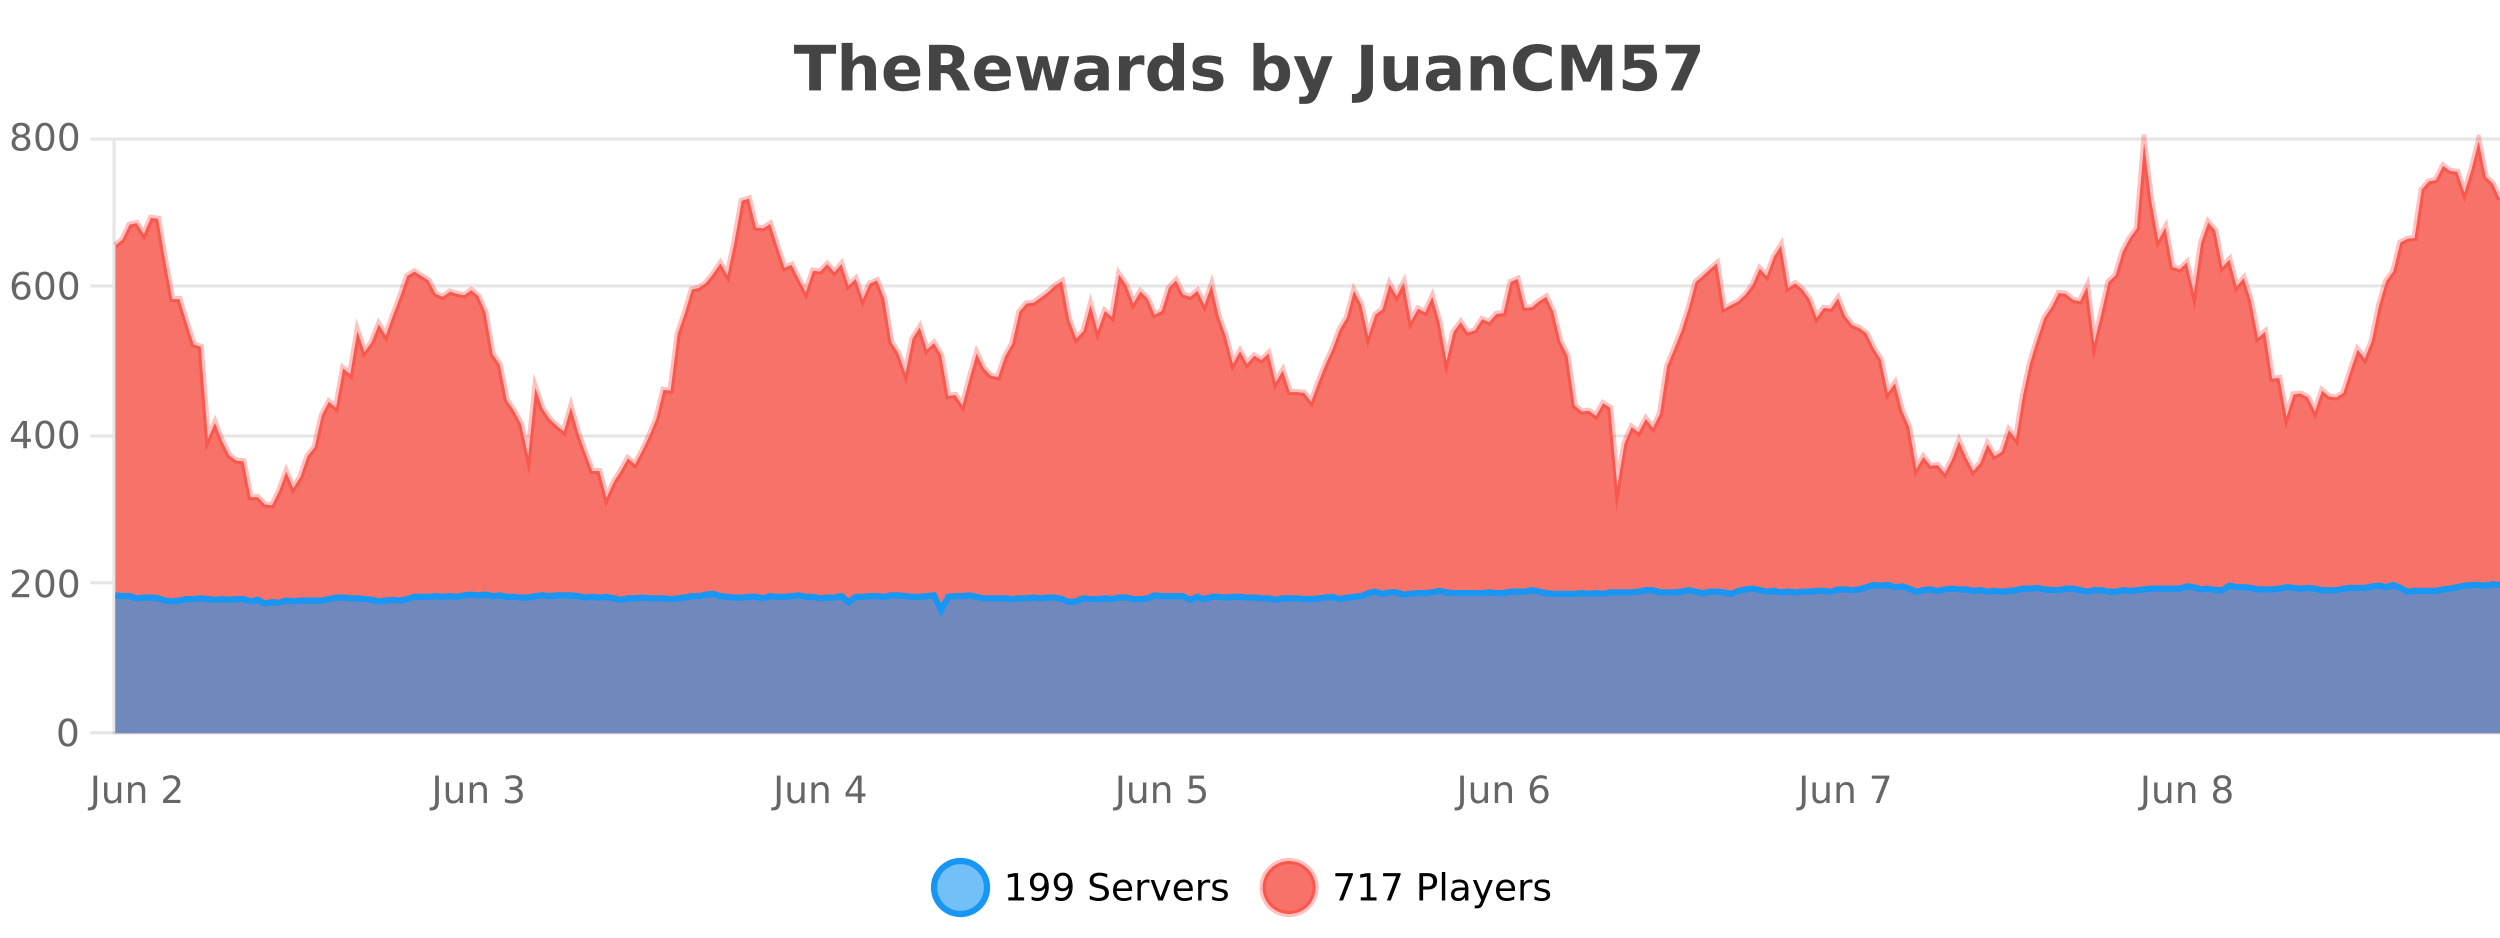 <?xml version="1.0" encoding="UTF-8"?>
<svg xmlns="http://www.w3.org/2000/svg" xmlns:xlink="http://www.w3.org/1999/xlink" width="800pt" height="300pt" viewBox="0 0 800 300" version="1.1">
<defs>
<clipPath id="clip1">
  <path d="M 270 263 L 345 263 L 345 300 L 270 300 Z M 270 263 "/>
</clipPath>
<clipPath id="clip2">
  <path d="M 375 263 L 450 263 L 450 300 L 375 300 Z M 375 263 "/>
</clipPath>
<clipPath id="clip3">
  <path d="M 36.906 45 L 800 45 L 800 234.602 L 36.906 234.602 Z M 36.906 45 "/>
</clipPath>
<clipPath id="clip4">
  <path d="M 35.906 43 L 800 43 L 800 190 L 35.906 190 Z M 35.906 43 "/>
</clipPath>
<clipPath id="clip5">
  <path d="M 36.906 186 L 800 186 L 800 234.602 L 36.906 234.602 Z M 36.906 186 "/>
</clipPath>
<clipPath id="clip6">
  <path d="M 35.906 158 L 800 158 L 800 224 L 35.906 224 Z M 35.906 158 "/>
</clipPath>
</defs>
<g id="surface305421">
<rect x="0" y="0" width="800" height="300" style="fill:rgb(100%,100%,100%);fill-opacity:1;stroke:none;"/>
<path style="fill:none;stroke-width:1;stroke-linecap:butt;stroke-linejoin:miter;stroke:rgb(0%,0%,0%);stroke-opacity:0.098;stroke-miterlimit:10;" d="M 37 234.5 L 800 234.5 "/>
<path style="fill:none;stroke-width:1;stroke-linecap:butt;stroke-linejoin:miter;stroke:rgb(0%,0%,0%);stroke-opacity:0.098;stroke-miterlimit:10;" d="M 28.906 234.5 L 36 234.5 "/>
<path style="fill:none;stroke-width:1;stroke-linecap:butt;stroke-linejoin:miter;stroke:rgb(0%,0%,0%);stroke-opacity:0.098;stroke-miterlimit:10;" d="M 37 186.5 L 800 186.5 "/>
<path style="fill:none;stroke-width:1;stroke-linecap:butt;stroke-linejoin:miter;stroke:rgb(0%,0%,0%);stroke-opacity:0.098;stroke-miterlimit:10;" d="M 28.906 186.5 L 36 186.5 "/>
<path style="fill:none;stroke-width:1;stroke-linecap:butt;stroke-linejoin:miter;stroke:rgb(0%,0%,0%);stroke-opacity:0.098;stroke-miterlimit:10;" d="M 37 139.5 L 800 139.5 "/>
<path style="fill:none;stroke-width:1;stroke-linecap:butt;stroke-linejoin:miter;stroke:rgb(0%,0%,0%);stroke-opacity:0.098;stroke-miterlimit:10;" d="M 28.906 139.5 L 36 139.5 "/>
<path style="fill:none;stroke-width:1;stroke-linecap:butt;stroke-linejoin:miter;stroke:rgb(0%,0%,0%);stroke-opacity:0.098;stroke-miterlimit:10;" d="M 37 91.5 L 800 91.5 "/>
<path style="fill:none;stroke-width:1;stroke-linecap:butt;stroke-linejoin:miter;stroke:rgb(0%,0%,0%);stroke-opacity:0.098;stroke-miterlimit:10;" d="M 28.906 91.5 L 36 91.5 "/>
<path style="fill:none;stroke-width:1;stroke-linecap:butt;stroke-linejoin:miter;stroke:rgb(0%,0%,0%);stroke-opacity:0.098;stroke-miterlimit:10;" d="M 37 44.5 L 800 44.5 "/>
<path style="fill:none;stroke-width:1;stroke-linecap:butt;stroke-linejoin:miter;stroke:rgb(0%,0%,0%);stroke-opacity:0.098;stroke-miterlimit:10;" d="M 28.906 44.5 L 36 44.5 "/>
<path style=" stroke:none;fill-rule:nonzero;fill:rgb(9.02%,58.824%,95.294%);fill-opacity:0.6;" d="M 315.852 284 C 315.852 288.688 312.055 292.484 307.367 292.484 C 302.684 292.484 298.883 288.688 298.883 284 C 298.883 279.312 302.684 275.516 307.367 275.516 C 312.055 275.516 315.852 279.312 315.852 284 Z M 315.852 284 "/>
<g clip-path="url(#clip1)" clip-rule="nonzero">
<path style="fill:none;stroke-width:2;stroke-linecap:butt;stroke-linejoin:miter;stroke:rgb(9.02%,58.824%,95.294%);stroke-opacity:1;stroke-miterlimit:10;" d="M 315.852 284 C 315.852 288.688 312.055 292.484 307.367 292.484 C 302.684 292.484 298.883 288.688 298.883 284 C 298.883 279.312 302.684 275.516 307.367 275.516 C 312.055 275.516 315.852 279.312 315.852 284 Z M 315.852 284 "/>
</g>
<path style=" stroke:none;fill-rule:nonzero;fill:rgb(0%,0%,0%);fill-opacity:1;" d="M 322.664 287.156 L 324.602 287.156 L 324.602 280.484 L 322.492 280.906 L 322.492 279.828 L 324.586 279.406 L 325.773 279.406 L 325.773 287.156 L 327.711 287.156 L 327.711 288.156 L 322.664 288.156 Z M 330.129 287.969 L 330.129 286.891 C 330.43 287.039 330.73 287.148 331.035 287.219 C 331.336 287.293 331.637 287.328 331.941 287.328 C 332.723 287.328 333.316 287.07 333.723 286.547 C 334.137 286.016 334.371 285.215 334.426 284.141 C 334.207 284.484 333.918 284.746 333.566 284.922 C 333.223 285.102 332.836 285.188 332.41 285.188 C 331.535 285.188 330.84 284.93 330.332 284.406 C 329.82 283.875 329.566 283.148 329.566 282.219 C 329.566 281.324 329.832 280.605 330.363 280.062 C 330.895 279.523 331.602 279.25 332.488 279.25 C 333.496 279.25 334.27 279.641 334.801 280.422 C 335.34 281.195 335.613 282.32 335.613 283.797 C 335.613 285.172 335.285 286.273 334.629 287.094 C 333.973 287.918 333.09 288.328 331.988 288.328 C 331.684 288.328 331.383 288.297 331.082 288.234 C 330.777 288.18 330.461 288.094 330.129 287.969 Z M 332.488 284.266 C 333.02 284.266 333.441 284.086 333.754 283.719 C 334.066 283.355 334.223 282.855 334.223 282.219 C 334.223 281.594 334.066 281.102 333.754 280.734 C 333.441 280.371 333.02 280.188 332.488 280.188 C 331.957 280.188 331.535 280.371 331.223 280.734 C 330.918 281.102 330.77 281.594 330.77 282.219 C 330.77 282.855 330.918 283.355 331.223 283.719 C 331.535 284.086 331.957 284.266 332.488 284.266 Z M 337.766 287.969 L 337.766 286.891 C 338.066 287.039 338.367 287.148 338.672 287.219 C 338.973 287.293 339.273 287.328 339.578 287.328 C 340.359 287.328 340.953 287.07 341.359 286.547 C 341.773 286.016 342.008 285.215 342.062 284.141 C 341.844 284.484 341.555 284.746 341.203 284.922 C 340.859 285.102 340.473 285.188 340.047 285.188 C 339.172 285.188 338.477 284.93 337.969 284.406 C 337.457 283.875 337.203 283.148 337.203 282.219 C 337.203 281.324 337.469 280.605 338 280.062 C 338.531 279.523 339.238 279.25 340.125 279.25 C 341.133 279.25 341.906 279.641 342.438 280.422 C 342.977 281.195 343.25 282.32 343.25 283.797 C 343.25 285.172 342.922 286.273 342.266 287.094 C 341.609 287.918 340.727 288.328 339.625 288.328 C 339.32 288.328 339.02 288.297 338.719 288.234 C 338.414 288.18 338.098 288.094 337.766 287.969 Z M 340.125 284.266 C 340.656 284.266 341.078 284.086 341.391 283.719 C 341.703 283.355 341.859 282.855 341.859 282.219 C 341.859 281.594 341.703 281.102 341.391 280.734 C 341.078 280.371 340.656 280.188 340.125 280.188 C 339.594 280.188 339.172 280.371 338.859 280.734 C 338.555 281.102 338.406 281.594 338.406 282.219 C 338.406 282.855 338.555 283.355 338.859 283.719 C 339.172 284.086 339.594 284.266 340.125 284.266 Z M 354.32 279.688 L 354.32 280.844 C 353.871 280.637 353.445 280.48 353.039 280.375 C 352.641 280.262 352.262 280.203 351.898 280.203 C 351.25 280.203 350.75 280.328 350.398 280.578 C 350.055 280.828 349.883 281.188 349.883 281.656 C 349.883 282.043 349.996 282.336 350.227 282.531 C 350.453 282.73 350.898 282.887 351.555 283 L 352.258 283.156 C 353.141 283.324 353.793 283.621 354.211 284.047 C 354.637 284.465 354.852 285.027 354.852 285.734 C 354.852 286.59 354.562 287.234 353.992 287.672 C 353.43 288.109 352.594 288.328 351.492 288.328 C 351.086 288.328 350.648 288.281 350.18 288.188 C 349.711 288.094 349.227 287.953 348.727 287.766 L 348.727 286.547 C 349.203 286.82 349.672 287.023 350.133 287.156 C 350.602 287.293 351.055 287.359 351.492 287.359 C 352.168 287.359 352.688 287.23 353.055 286.969 C 353.43 286.699 353.617 286.32 353.617 285.828 C 353.617 285.402 353.48 285.07 353.211 284.828 C 352.949 284.578 352.516 284.398 351.914 284.281 L 351.195 284.141 C 350.309 283.965 349.668 283.688 349.273 283.312 C 348.887 282.938 348.695 282.418 348.695 281.75 C 348.695 280.969 348.965 280.359 349.508 279.922 C 350.047 279.477 350.797 279.25 351.758 279.25 C 352.172 279.25 352.59 279.289 353.008 279.359 C 353.434 279.434 353.871 279.543 354.32 279.688 Z M 362.266 284.609 L 362.266 285.125 L 357.297 285.125 C 357.348 285.875 357.57 286.445 357.969 286.828 C 358.375 287.215 358.93 287.406 359.641 287.406 C 360.055 287.406 360.457 287.359 360.844 287.266 C 361.238 287.164 361.629 287.008 362.016 286.797 L 362.016 287.828 C 361.617 287.984 361.219 288.105 360.812 288.188 C 360.406 288.281 359.992 288.328 359.578 288.328 C 358.535 288.328 357.707 288.027 357.094 287.422 C 356.477 286.809 356.172 285.98 356.172 284.938 C 356.172 283.867 356.461 283.016 357.047 282.391 C 357.629 281.758 358.41 281.438 359.391 281.438 C 360.273 281.438 360.973 281.727 361.484 282.297 C 362.004 282.859 362.266 283.633 362.266 284.609 Z M 361.188 284.281 C 361.176 283.699 361.008 283.23 360.688 282.875 C 360.363 282.523 359.938 282.344 359.406 282.344 C 358.801 282.344 358.316 282.516 357.953 282.859 C 357.598 283.203 357.395 283.684 357.344 284.297 Z M 367.836 282.594 C 367.711 282.531 367.574 282.484 367.43 282.453 C 367.293 282.414 367.137 282.391 366.961 282.391 C 366.355 282.391 365.887 282.59 365.555 282.984 C 365.23 283.383 365.07 283.953 365.07 284.703 L 365.07 288.156 L 363.992 288.156 L 363.992 281.594 L 365.07 281.594 L 365.07 282.609 C 365.297 282.215 365.594 281.922 365.961 281.734 C 366.324 281.539 366.766 281.438 367.289 281.438 C 367.359 281.438 367.438 281.445 367.523 281.453 C 367.617 281.465 367.715 281.48 367.82 281.5 Z M 368.195 281.594 L 369.336 281.594 L 371.383 287.094 L 373.445 281.594 L 374.586 281.594 L 372.117 288.156 L 370.648 288.156 Z M 381.688 284.609 L 381.688 285.125 L 376.719 285.125 C 376.77 285.875 376.992 286.445 377.391 286.828 C 377.797 287.215 378.352 287.406 379.062 287.406 C 379.477 287.406 379.879 287.359 380.266 287.266 C 380.66 287.164 381.051 287.008 381.438 286.797 L 381.438 287.828 C 381.039 287.984 380.641 288.105 380.234 288.188 C 379.828 288.281 379.414 288.328 379 288.328 C 377.957 288.328 377.129 288.027 376.516 287.422 C 375.898 286.809 375.594 285.98 375.594 284.938 C 375.594 283.867 375.883 283.016 376.469 282.391 C 377.051 281.758 377.832 281.438 378.812 281.438 C 379.695 281.438 380.395 281.727 380.906 282.297 C 381.426 282.859 381.688 283.633 381.688 284.609 Z M 380.609 284.281 C 380.598 283.699 380.43 283.23 380.109 282.875 C 379.785 282.523 379.359 282.344 378.828 282.344 C 378.223 282.344 377.738 282.516 377.375 282.859 C 377.02 283.203 376.816 283.684 376.766 284.297 Z M 387.258 282.594 C 387.133 282.531 386.996 282.484 386.852 282.453 C 386.715 282.414 386.559 282.391 386.383 282.391 C 385.777 282.391 385.309 282.59 384.977 282.984 C 384.652 283.383 384.492 283.953 384.492 284.703 L 384.492 288.156 L 383.414 288.156 L 383.414 281.594 L 384.492 281.594 L 384.492 282.609 C 384.719 282.215 385.016 281.922 385.383 281.734 C 385.746 281.539 386.188 281.438 386.711 281.438 C 386.781 281.438 386.859 281.445 386.945 281.453 C 387.039 281.465 387.137 281.48 387.242 281.5 Z M 392.562 281.781 L 392.562 282.812 C 392.258 282.656 391.941 282.543 391.609 282.469 C 391.285 282.387 390.945 282.344 390.594 282.344 C 390.062 282.344 389.66 282.43 389.391 282.594 C 389.117 282.75 388.984 282.996 388.984 283.328 C 388.984 283.578 389.078 283.777 389.266 283.922 C 389.461 284.059 389.852 284.188 390.438 284.312 L 390.797 284.406 C 391.566 284.562 392.113 284.793 392.438 285.094 C 392.758 285.398 392.922 285.812 392.922 286.344 C 392.922 286.961 392.676 287.445 392.188 287.797 C 391.707 288.152 391.047 288.328 390.203 288.328 C 389.848 288.328 389.477 288.289 389.094 288.219 C 388.719 288.156 388.32 288.059 387.906 287.922 L 387.906 286.797 C 388.301 287.008 388.691 287.164 389.078 287.266 C 389.461 287.371 389.848 287.422 390.234 287.422 C 390.734 287.422 391.117 287.34 391.391 287.172 C 391.672 286.996 391.812 286.746 391.812 286.422 C 391.812 286.133 391.711 285.906 391.516 285.75 C 391.316 285.594 390.883 285.445 390.219 285.297 L 389.844 285.219 C 389.176 285.074 388.691 284.855 388.391 284.562 C 388.098 284.273 387.953 283.875 387.953 283.375 C 387.953 282.75 388.172 282.273 388.609 281.938 C 389.047 281.605 389.664 281.438 390.469 281.438 C 390.863 281.438 391.238 281.469 391.594 281.531 C 391.945 281.586 392.27 281.668 392.562 281.781 Z M 317.367 277.016 "/>
<path style=" stroke:none;fill-rule:nonzero;fill:rgb(96.863%,44.706%,40.784%);fill-opacity:1;" d="M 420.988 284 C 420.988 288.688 417.191 292.484 412.504 292.484 C 407.82 292.484 404.02 288.688 404.02 284 C 404.02 279.312 407.82 275.516 412.504 275.516 C 417.191 275.516 420.988 279.312 420.988 284 Z M 420.988 284 "/>
<g clip-path="url(#clip2)" clip-rule="nonzero">
<path style="fill:none;stroke-width:2;stroke-linecap:butt;stroke-linejoin:miter;stroke:rgb(100%,4.706%,0%);stroke-opacity:0.247;stroke-miterlimit:10;" d="M 420.988 284 C 420.988 288.688 417.191 292.484 412.504 292.484 C 407.82 292.484 404.02 288.688 404.02 284 C 404.02 279.312 407.82 275.516 412.504 275.516 C 417.191 275.516 420.988 279.312 420.988 284 Z M 420.988 284 "/>
</g>
<path style=" stroke:none;fill-rule:nonzero;fill:rgb(0%,0%,0%);fill-opacity:1;" d="M 427.305 279.406 L 432.93 279.406 L 432.93 279.906 L 429.758 288.156 L 428.523 288.156 L 431.508 280.406 L 427.305 280.406 Z M 435.438 287.156 L 437.375 287.156 L 437.375 280.484 L 435.266 280.906 L 435.266 279.828 L 437.359 279.406 L 438.547 279.406 L 438.547 287.156 L 440.484 287.156 L 440.484 288.156 L 435.438 288.156 Z M 442.57 279.406 L 448.195 279.406 L 448.195 279.906 L 445.023 288.156 L 443.789 288.156 L 446.773 280.406 L 442.57 280.406 Z M 455.398 280.375 L 455.398 283.672 L 456.883 283.672 C 457.434 283.672 457.859 283.531 458.164 283.25 C 458.465 282.961 458.617 282.547 458.617 282.016 C 458.617 281.496 458.465 281.094 458.164 280.812 C 457.859 280.523 457.434 280.375 456.883 280.375 Z M 454.211 279.406 L 456.883 279.406 C 457.871 279.406 458.617 279.633 459.117 280.078 C 459.617 280.516 459.867 281.164 459.867 282.016 C 459.867 282.883 459.617 283.539 459.117 283.984 C 458.617 284.422 457.871 284.641 456.883 284.641 L 455.398 284.641 L 455.398 288.156 L 454.211 288.156 Z M 461.398 279.031 L 462.477 279.031 L 462.477 288.156 L 461.398 288.156 Z M 467.719 284.859 C 466.852 284.859 466.25 284.961 465.906 285.156 C 465.57 285.355 465.406 285.695 465.406 286.172 C 465.406 286.559 465.531 286.867 465.781 287.094 C 466.039 287.312 466.383 287.422 466.812 287.422 C 467.414 287.422 467.895 287.215 468.25 286.797 C 468.613 286.371 468.797 285.805 468.797 285.094 L 468.797 284.859 Z M 469.875 284.406 L 469.875 288.156 L 468.797 288.156 L 468.797 287.156 C 468.547 287.555 468.238 287.852 467.875 288.047 C 467.508 288.234 467.062 288.328 466.531 288.328 C 465.852 288.328 465.316 288.141 464.922 287.766 C 464.523 287.383 464.328 286.875 464.328 286.25 C 464.328 285.512 464.57 284.953 465.062 284.578 C 465.562 284.203 466.301 284.016 467.281 284.016 L 468.797 284.016 L 468.797 283.906 C 468.797 283.406 468.629 283.023 468.297 282.75 C 467.973 282.48 467.52 282.344 466.938 282.344 C 466.562 282.344 466.191 282.391 465.828 282.484 C 465.473 282.578 465.133 282.715 464.812 282.891 L 464.812 281.891 C 465.207 281.734 465.586 281.621 465.953 281.547 C 466.328 281.477 466.691 281.438 467.047 281.438 C 467.992 281.438 468.703 281.684 469.172 282.172 C 469.641 282.664 469.875 283.406 469.875 284.406 Z M 474.82 288.766 C 474.516 289.547 474.219 290.055 473.93 290.297 C 473.637 290.535 473.25 290.656 472.773 290.656 L 471.914 290.656 L 471.914 289.75 L 472.539 289.75 C 472.84 289.75 473.07 289.676 473.227 289.531 C 473.391 289.395 473.574 289.066 473.773 288.547 L 473.977 288.047 L 471.32 281.594 L 472.461 281.594 L 474.508 286.719 L 476.57 281.594 L 477.711 281.594 Z M 484.812 284.609 L 484.812 285.125 L 479.844 285.125 C 479.895 285.875 480.117 286.445 480.516 286.828 C 480.922 287.215 481.477 287.406 482.188 287.406 C 482.602 287.406 483.004 287.359 483.391 287.266 C 483.785 287.164 484.176 287.008 484.562 286.797 L 484.562 287.828 C 484.164 287.984 483.766 288.105 483.359 288.188 C 482.953 288.281 482.539 288.328 482.125 288.328 C 481.082 288.328 480.254 288.027 479.641 287.422 C 479.023 286.809 478.719 285.98 478.719 284.938 C 478.719 283.867 479.008 283.016 479.594 282.391 C 480.176 281.758 480.957 281.438 481.938 281.438 C 482.82 281.438 483.52 281.727 484.031 282.297 C 484.551 282.859 484.812 283.633 484.812 284.609 Z M 483.734 284.281 C 483.723 283.699 483.555 283.23 483.234 282.875 C 482.91 282.523 482.484 282.344 481.953 282.344 C 481.348 282.344 480.863 282.516 480.5 282.859 C 480.145 283.203 479.941 283.684 479.891 284.297 Z M 490.383 282.594 C 490.258 282.531 490.121 282.484 489.977 282.453 C 489.84 282.414 489.684 282.391 489.508 282.391 C 488.902 282.391 488.434 282.59 488.102 282.984 C 487.777 283.383 487.617 283.953 487.617 284.703 L 487.617 288.156 L 486.539 288.156 L 486.539 281.594 L 487.617 281.594 L 487.617 282.609 C 487.844 282.215 488.141 281.922 488.508 281.734 C 488.871 281.539 489.312 281.438 489.836 281.438 C 489.906 281.438 489.984 281.445 490.07 281.453 C 490.164 281.465 490.262 281.48 490.367 281.5 Z M 495.691 281.781 L 495.691 282.812 C 495.387 282.656 495.07 282.543 494.738 282.469 C 494.414 282.387 494.074 282.344 493.723 282.344 C 493.191 282.344 492.789 282.43 492.52 282.594 C 492.246 282.75 492.113 282.996 492.113 283.328 C 492.113 283.578 492.207 283.777 492.395 283.922 C 492.59 284.059 492.98 284.188 493.566 284.312 L 493.926 284.406 C 494.695 284.562 495.242 284.793 495.566 285.094 C 495.887 285.398 496.051 285.812 496.051 286.344 C 496.051 286.961 495.805 287.445 495.316 287.797 C 494.836 288.152 494.176 288.328 493.332 288.328 C 492.977 288.328 492.605 288.289 492.223 288.219 C 491.848 288.156 491.449 288.059 491.035 287.922 L 491.035 286.797 C 491.43 287.008 491.82 287.164 492.207 287.266 C 492.59 287.371 492.977 287.422 493.363 287.422 C 493.863 287.422 494.246 287.34 494.52 287.172 C 494.801 286.996 494.941 286.746 494.941 286.422 C 494.941 286.133 494.84 285.906 494.645 285.75 C 494.445 285.594 494.012 285.445 493.348 285.297 L 492.973 285.219 C 492.305 285.074 491.82 284.855 491.52 284.562 C 491.227 284.273 491.082 283.875 491.082 283.375 C 491.082 282.75 491.301 282.273 491.738 281.938 C 492.176 281.605 492.793 281.438 493.598 281.438 C 493.992 281.438 494.367 281.469 494.723 281.531 C 495.074 281.586 495.398 281.668 495.691 281.781 Z M 422.504 277.016 "/>
<path style=" stroke:none;fill-rule:nonzero;fill:rgb(26.667%,26.667%,26.667%);fill-opacity:1;" d="M 254.094 14.344 L 267.531 14.344 L 267.531 17.188 L 262.703 17.188 L 262.703 28.922 L 258.938 28.922 L 258.938 17.188 L 254.094 17.188 Z M 280.312 22.266 L 280.312 28.922 L 276.797 28.922 L 276.797 23.844 C 276.797 22.887 276.773 22.23 276.734 21.875 C 276.691 21.512 276.617 21.246 276.516 21.078 C 276.379 20.852 276.191 20.672 275.953 20.547 C 275.723 20.422 275.457 20.359 275.156 20.359 C 274.426 20.359 273.852 20.641 273.438 21.203 C 273.02 21.766 272.812 22.547 272.812 23.547 L 272.812 28.922 L 269.328 28.922 L 269.328 13.719 L 272.812 13.719 L 272.812 19.578 C 273.344 18.945 273.906 18.477 274.5 18.172 C 275.094 17.871 275.742 17.719 276.453 17.719 C 277.723 17.719 278.68 18.109 279.328 18.891 C 279.984 19.664 280.312 20.789 280.312 22.266 Z M 294.477 23.422 L 294.477 24.422 L 286.305 24.422 C 286.387 25.246 286.684 25.859 287.195 26.266 C 287.703 26.672 288.414 26.875 289.32 26.875 C 290.059 26.875 290.812 26.766 291.586 26.547 C 292.355 26.328 293.148 26 293.961 25.562 L 293.961 28.25 C 293.137 28.562 292.309 28.797 291.477 28.953 C 290.652 29.117 289.828 29.203 289.008 29.203 C 287.027 29.203 285.484 28.703 284.383 27.703 C 283.289 26.695 282.742 25.281 282.742 23.469 C 282.742 21.68 283.277 20.273 284.352 19.25 C 285.434 18.23 286.918 17.719 288.805 17.719 C 290.523 17.719 291.898 18.242 292.93 19.281 C 293.961 20.312 294.477 21.695 294.477 23.422 Z M 290.883 22.266 C 290.883 21.602 290.688 21.062 290.305 20.656 C 289.918 20.25 289.414 20.047 288.789 20.047 C 288.109 20.047 287.559 20.242 287.133 20.625 C 286.715 21 286.453 21.547 286.352 22.266 Z M 302.617 20.812 C 303.406 20.812 303.977 20.668 304.32 20.375 C 304.664 20.074 304.836 19.59 304.836 18.922 C 304.836 18.258 304.664 17.781 304.32 17.5 C 303.977 17.211 303.406 17.062 302.617 17.062 L 301.039 17.062 L 301.039 20.812 Z M 301.039 23.406 L 301.039 28.922 L 297.289 28.922 L 297.289 14.344 L 303.023 14.344 C 304.938 14.344 306.344 14.668 307.242 15.312 C 308.137 15.961 308.586 16.977 308.586 18.359 C 308.586 19.328 308.352 20.125 307.883 20.75 C 307.422 21.367 306.727 21.82 305.789 22.109 C 306.297 22.227 306.758 22.492 307.164 22.906 C 307.57 23.312 307.98 23.938 308.398 24.781 L 310.445 28.922 L 306.445 28.922 L 304.664 25.297 C 304.309 24.57 303.945 24.074 303.57 23.812 C 303.203 23.543 302.715 23.406 302.102 23.406 Z M 323.438 23.422 L 323.438 24.422 L 315.266 24.422 C 315.348 25.246 315.645 25.859 316.156 26.266 C 316.664 26.672 317.375 26.875 318.281 26.875 C 319.02 26.875 319.773 26.766 320.547 26.547 C 321.316 26.328 322.109 26 322.922 25.562 L 322.922 28.25 C 322.098 28.562 321.27 28.797 320.438 28.953 C 319.613 29.117 318.789 29.203 317.969 29.203 C 315.988 29.203 314.445 28.703 313.344 27.703 C 312.25 26.695 311.703 25.281 311.703 23.469 C 311.703 21.68 312.238 20.273 313.312 19.25 C 314.395 18.23 315.879 17.719 317.766 17.719 C 319.484 17.719 320.859 18.242 321.891 19.281 C 322.922 20.312 323.438 21.695 323.438 23.422 Z M 319.844 22.266 C 319.844 21.602 319.648 21.062 319.266 20.656 C 318.879 20.25 318.375 20.047 317.75 20.047 C 317.07 20.047 316.52 20.242 316.094 20.625 C 315.676 21 315.414 21.547 315.312 22.266 Z M 325.113 17.984 L 328.52 17.984 L 330.348 25.516 L 332.191 17.984 L 335.113 17.984 L 336.957 25.438 L 338.801 17.984 L 342.191 17.984 L 339.316 28.922 L 335.488 28.922 L 333.645 21.406 L 331.816 28.922 L 327.988 28.922 Z M 349.465 24 C 348.734 24 348.188 24.125 347.824 24.375 C 347.457 24.617 347.277 24.98 347.277 25.469 C 347.277 25.906 347.422 26.25 347.715 26.5 C 348.016 26.75 348.426 26.875 348.949 26.875 C 349.605 26.875 350.156 26.641 350.605 26.172 C 351.062 25.703 351.293 25.117 351.293 24.406 L 351.293 24 Z M 354.809 22.688 L 354.809 28.922 L 351.293 28.922 L 351.293 27.297 C 350.824 27.965 350.293 28.449 349.699 28.75 C 349.113 29.051 348.402 29.203 347.559 29.203 C 346.434 29.203 345.516 28.875 344.809 28.219 C 344.098 27.555 343.746 26.695 343.746 25.641 C 343.746 24.359 344.184 23.422 345.059 22.828 C 345.941 22.227 347.332 21.922 349.23 21.922 L 351.293 21.922 L 351.293 21.641 C 351.293 21.09 351.074 20.688 350.637 20.438 C 350.199 20.18 349.516 20.047 348.59 20.047 C 347.84 20.047 347.141 20.125 346.496 20.281 C 345.848 20.43 345.25 20.648 344.699 20.938 L 344.699 18.281 C 345.449 18.094 346.199 17.953 346.949 17.859 C 347.707 17.766 348.469 17.719 349.23 17.719 C 351.199 17.719 352.621 18.109 353.496 18.891 C 354.371 19.664 354.809 20.93 354.809 22.688 Z M 366.195 20.969 C 365.883 20.824 365.574 20.719 365.273 20.656 C 364.969 20.586 364.668 20.547 364.367 20.547 C 363.461 20.547 362.762 20.836 362.273 21.406 C 361.793 21.98 361.555 22.805 361.555 23.875 L 361.555 28.922 L 358.07 28.922 L 358.07 17.984 L 361.555 17.984 L 361.555 19.781 C 362 19.062 362.516 18.543 363.102 18.219 C 363.684 17.887 364.383 17.719 365.195 17.719 C 365.32 17.719 365.449 17.727 365.586 17.734 C 365.719 17.746 365.918 17.766 366.18 17.797 Z M 375.371 19.578 L 375.371 13.719 L 378.887 13.719 L 378.887 28.922 L 375.371 28.922 L 375.371 27.344 C 374.891 27.992 374.359 28.465 373.777 28.766 C 373.191 29.055 372.52 29.203 371.762 29.203 C 370.418 29.203 369.312 28.668 368.449 27.594 C 367.582 26.523 367.152 25.148 367.152 23.469 C 367.152 21.781 367.582 20.402 368.449 19.328 C 369.312 18.258 370.418 17.719 371.762 17.719 C 372.52 17.719 373.191 17.871 373.777 18.172 C 374.359 18.477 374.891 18.945 375.371 19.578 Z M 373.059 26.672 C 373.809 26.672 374.379 26.402 374.777 25.859 C 375.172 25.309 375.371 24.512 375.371 23.469 C 375.371 22.43 375.172 21.637 374.777 21.094 C 374.379 20.543 373.809 20.266 373.059 20.266 C 372.316 20.266 371.75 20.543 371.355 21.094 C 370.957 21.637 370.762 22.43 370.762 23.469 C 370.762 24.512 370.957 25.309 371.355 25.859 C 371.75 26.402 372.316 26.672 373.059 26.672 Z M 390.781 18.328 L 390.781 20.984 C 390.039 20.672 389.32 20.438 388.625 20.281 C 387.926 20.125 387.266 20.047 386.641 20.047 C 385.984 20.047 385.492 20.133 385.172 20.297 C 384.848 20.465 384.688 20.719 384.688 21.062 C 384.688 21.344 384.805 21.559 385.047 21.703 C 385.297 21.852 385.734 21.961 386.359 22.031 L 386.984 22.125 C 388.773 22.355 389.977 22.73 390.594 23.25 C 391.207 23.773 391.516 24.59 391.516 25.703 C 391.516 26.871 391.082 27.746 390.219 28.328 C 389.363 28.914 388.086 29.203 386.391 29.203 C 385.66 29.203 384.91 29.145 384.141 29.031 C 383.367 28.918 382.578 28.746 381.766 28.516 L 381.766 25.859 C 382.461 26.203 383.176 26.461 383.906 26.625 C 384.633 26.793 385.379 26.875 386.141 26.875 C 386.828 26.875 387.344 26.781 387.688 26.594 C 388.031 26.406 388.203 26.125 388.203 25.75 C 388.203 25.438 388.082 25.211 387.844 25.062 C 387.602 24.906 387.129 24.789 386.422 24.703 L 385.812 24.625 C 384.25 24.43 383.156 24.07 382.531 23.547 C 381.906 23.016 381.594 22.215 381.594 21.141 C 381.594 19.984 381.988 19.125 382.781 18.562 C 383.582 18 384.801 17.719 386.438 17.719 C 387.082 17.719 387.758 17.773 388.469 17.875 C 389.176 17.969 389.945 18.121 390.781 18.328 Z M 406.93 26.672 C 407.68 26.672 408.25 26.402 408.648 25.859 C 409.043 25.309 409.242 24.512 409.242 23.469 C 409.242 22.43 409.043 21.637 408.648 21.094 C 408.25 20.543 407.68 20.266 406.93 20.266 C 406.18 20.266 405.602 20.543 405.195 21.094 C 404.797 21.637 404.602 22.43 404.602 23.469 C 404.602 24.5 404.797 25.293 405.195 25.844 C 405.602 26.398 406.18 26.672 406.93 26.672 Z M 404.602 19.578 C 405.09 18.945 405.625 18.477 406.211 18.172 C 406.793 17.871 407.465 17.719 408.227 17.719 C 409.578 17.719 410.688 18.258 411.555 19.328 C 412.418 20.402 412.852 21.781 412.852 23.469 C 412.852 25.148 412.418 26.523 411.555 27.594 C 410.688 28.668 409.578 29.203 408.227 29.203 C 407.465 29.203 406.793 29.051 406.211 28.75 C 405.625 28.449 405.09 27.98 404.602 27.344 L 404.602 28.922 L 401.117 28.922 L 401.117 13.719 L 404.602 13.719 Z M 413.996 17.984 L 417.48 17.984 L 420.434 25.406 L 422.934 17.984 L 426.418 17.984 L 421.824 29.953 C 421.363 31.172 420.824 32.02 420.199 32.5 C 419.582 32.988 418.777 33.234 417.777 33.234 L 415.746 33.234 L 415.746 30.938 L 416.84 30.938 C 417.434 30.938 417.863 30.844 418.137 30.656 C 418.406 30.469 418.613 30.129 418.762 29.641 L 418.871 29.344 Z M 435.59 14.344 L 439.34 14.344 L 439.34 27.5 C 439.34 29.32 438.844 30.68 437.855 31.578 C 436.875 32.473 435.387 32.922 433.387 32.922 L 432.621 32.922 L 432.621 30.078 L 433.215 30.078 C 433.996 30.078 434.582 29.859 434.98 29.422 C 435.387 28.992 435.59 28.355 435.59 27.5 Z M 442.75 24.656 L 442.75 17.984 L 446.266 17.984 L 446.266 19.078 C 446.266 19.672 446.258 20.418 446.25 21.312 C 446.25 22.211 446.25 22.805 446.25 23.094 C 446.25 23.98 446.27 24.617 446.312 25 C 446.363 25.387 446.441 25.668 446.547 25.844 C 446.691 26.074 446.879 26.25 447.109 26.375 C 447.336 26.5 447.602 26.562 447.906 26.562 C 448.633 26.562 449.207 26.281 449.625 25.719 C 450.039 25.156 450.25 24.383 450.25 23.391 L 450.25 17.984 L 453.75 17.984 L 453.75 28.922 L 450.25 28.922 L 450.25 27.344 C 449.719 27.98 449.156 28.449 448.562 28.75 C 447.977 29.051 447.332 29.203 446.625 29.203 C 445.363 29.203 444.398 28.82 443.734 28.047 C 443.078 27.266 442.75 26.137 442.75 24.656 Z M 462.004 24 C 461.273 24 460.727 24.125 460.363 24.375 C 459.996 24.617 459.816 24.98 459.816 25.469 C 459.816 25.906 459.961 26.25 460.254 26.5 C 460.555 26.75 460.965 26.875 461.488 26.875 C 462.145 26.875 462.695 26.641 463.145 26.172 C 463.602 25.703 463.832 25.117 463.832 24.406 L 463.832 24 Z M 467.348 22.688 L 467.348 28.922 L 463.832 28.922 L 463.832 27.297 C 463.363 27.965 462.832 28.449 462.238 28.75 C 461.652 29.051 460.941 29.203 460.098 29.203 C 458.973 29.203 458.055 28.875 457.348 28.219 C 456.637 27.555 456.285 26.695 456.285 25.641 C 456.285 24.359 456.723 23.422 457.598 22.828 C 458.48 22.227 459.871 21.922 461.77 21.922 L 463.832 21.922 L 463.832 21.641 C 463.832 21.09 463.613 20.688 463.176 20.438 C 462.738 20.18 462.055 20.047 461.129 20.047 C 460.379 20.047 459.68 20.125 459.035 20.281 C 458.387 20.43 457.789 20.648 457.238 20.938 L 457.238 18.281 C 457.988 18.094 458.738 17.953 459.488 17.859 C 460.246 17.766 461.008 17.719 461.77 17.719 C 463.738 17.719 465.16 18.109 466.035 18.891 C 466.91 19.664 467.348 20.93 467.348 22.688 Z M 481.594 22.266 L 481.594 28.922 L 478.078 28.922 L 478.078 23.828 C 478.078 22.883 478.055 22.23 478.016 21.875 C 477.973 21.512 477.898 21.246 477.797 21.078 C 477.66 20.852 477.473 20.672 477.234 20.547 C 477.004 20.422 476.738 20.359 476.438 20.359 C 475.707 20.359 475.133 20.641 474.719 21.203 C 474.301 21.766 474.094 22.547 474.094 23.547 L 474.094 28.922 L 470.609 28.922 L 470.609 17.984 L 474.094 17.984 L 474.094 19.578 C 474.625 18.945 475.188 18.477 475.781 18.172 C 476.375 17.871 477.023 17.719 477.734 17.719 C 479.004 17.719 479.961 18.109 480.609 18.891 C 481.266 19.664 481.594 20.789 481.594 22.266 Z M 496.566 28.125 C 495.867 28.48 495.145 28.746 494.395 28.922 C 493.652 29.109 492.871 29.203 492.051 29.203 C 489.621 29.203 487.699 28.527 486.285 27.172 C 484.867 25.809 484.16 23.965 484.16 21.641 C 484.16 19.32 484.867 17.48 486.285 16.125 C 487.699 14.762 489.621 14.078 492.051 14.078 C 492.871 14.078 493.652 14.172 494.395 14.359 C 495.145 14.539 495.867 14.805 496.566 15.156 L 496.566 18.172 C 495.867 17.703 495.18 17.359 494.504 17.141 C 493.824 16.914 493.113 16.797 492.363 16.797 C 491.02 16.797 489.961 17.23 489.191 18.094 C 488.43 18.949 488.051 20.133 488.051 21.641 C 488.051 23.152 488.43 24.34 489.191 25.203 C 489.961 26.059 491.02 26.484 492.363 26.484 C 493.113 26.484 493.824 26.375 494.504 26.156 C 495.18 25.93 495.867 25.578 496.566 25.109 Z M 499.68 14.344 L 504.461 14.344 L 507.773 22.141 L 511.117 14.344 L 515.898 14.344 L 515.898 28.922 L 512.336 28.922 L 512.336 18.25 L 508.977 26.125 L 506.602 26.125 L 503.242 18.25 L 503.242 28.922 L 499.68 28.922 Z M 519.867 14.344 L 529.211 14.344 L 529.211 17.109 L 522.867 17.109 L 522.867 19.359 C 523.148 19.289 523.434 19.23 523.727 19.188 C 524.016 19.137 524.32 19.109 524.633 19.109 C 526.402 19.109 527.781 19.559 528.773 20.453 C 529.762 21.34 530.258 22.578 530.258 24.172 C 530.258 25.746 529.715 26.98 528.633 27.875 C 527.559 28.762 526.07 29.203 524.164 29.203 C 523.328 29.203 522.508 29.117 521.695 28.953 C 520.891 28.797 520.09 28.559 519.289 28.234 L 519.289 25.281 C 520.078 25.742 520.828 26.086 521.539 26.312 C 522.258 26.531 522.934 26.641 523.57 26.641 C 524.477 26.641 525.188 26.422 525.711 25.984 C 526.242 25.539 526.508 24.934 526.508 24.172 C 526.508 23.402 526.242 22.797 525.711 22.359 C 525.188 21.914 524.477 21.688 523.57 21.688 C 523.027 21.688 522.449 21.762 521.836 21.906 C 521.219 22.043 520.562 22.258 519.867 22.547 Z M 533 14.344 L 543.984 14.344 L 543.984 16.453 L 538.297 28.922 L 534.641 28.922 L 540.016 17.109 L 533 17.109 Z M 254 10.359 "/>
<path style="fill:none;stroke-width:1;stroke-linecap:butt;stroke-linejoin:miter;stroke:rgb(0%,0%,0%);stroke-opacity:0.098;stroke-miterlimit:10;" d="M 36 234.5 L 801 234.5 "/>
<path style=" stroke:none;fill-rule:nonzero;fill:rgb(40%,40%,40%);fill-opacity:1;" d="M 29.91 248.203 L 31.098 248.203 L 31.098 256.344 C 31.098 257.395 30.895 258.16 30.488 258.641 C 30.09 259.117 29.449 259.359 28.566 259.359 L 28.113 259.359 L 28.113 258.359 L 28.488 258.359 C 29.008 258.359 29.371 258.211 29.582 257.922 C 29.801 257.629 29.91 257.102 29.91 256.344 Z M 33.293 254.359 L 33.293 250.391 L 34.371 250.391 L 34.371 254.328 C 34.371 254.945 34.488 255.406 34.73 255.719 C 34.98 256.031 35.344 256.188 35.824 256.188 C 36.406 256.188 36.863 256.008 37.199 255.641 C 37.543 255.266 37.715 254.758 37.715 254.109 L 37.715 250.391 L 38.793 250.391 L 38.793 256.953 L 37.715 256.953 L 37.715 255.938 C 37.453 256.344 37.152 256.648 36.809 256.844 C 36.465 257.031 36.062 257.125 35.605 257.125 C 34.844 257.125 34.266 256.891 33.871 256.422 C 33.484 255.953 33.293 255.266 33.293 254.359 Z M 36.012 250.234 Z M 46.477 252.984 L 46.477 256.953 L 45.398 256.953 L 45.398 253.031 C 45.398 252.406 45.273 251.945 45.023 251.641 C 44.781 251.328 44.422 251.172 43.945 251.172 C 43.359 251.172 42.898 251.359 42.555 251.734 C 42.219 252.102 42.055 252.605 42.055 253.25 L 42.055 256.953 L 40.977 256.953 L 40.977 250.391 L 42.055 250.391 L 42.055 251.406 C 42.312 251.012 42.617 250.719 42.961 250.531 C 43.312 250.336 43.719 250.234 44.18 250.234 C 44.93 250.234 45.496 250.469 45.883 250.938 C 46.277 251.398 46.477 252.078 46.477 252.984 Z M 53.602 255.953 L 57.742 255.953 L 57.742 256.953 L 52.18 256.953 L 52.18 255.953 C 52.625 255.496 53.234 254.875 54.008 254.094 C 54.789 253.305 55.277 252.793 55.477 252.562 C 55.859 252.148 56.125 251.793 56.273 251.5 C 56.43 251.199 56.508 250.906 56.508 250.625 C 56.508 250.156 56.34 249.777 56.008 249.484 C 55.684 249.195 55.262 249.047 54.742 249.047 C 54.367 249.047 53.969 249.109 53.555 249.234 C 53.148 249.359 52.711 249.559 52.242 249.828 L 52.242 248.625 C 52.719 248.438 53.164 248.297 53.57 248.203 C 53.984 248.102 54.367 248.047 54.711 248.047 C 55.617 248.047 56.34 248.277 56.883 248.734 C 57.422 249.184 57.695 249.789 57.695 250.547 C 57.695 250.902 57.625 251.242 57.492 251.562 C 57.355 251.887 57.109 252.266 56.758 252.703 C 56.652 252.82 56.34 253.148 55.82 253.688 C 55.297 254.23 54.559 254.984 53.602 255.953 Z M 28.738 245.816 "/>
<path style=" stroke:none;fill-rule:nonzero;fill:rgb(40%,40%,40%);fill-opacity:1;" d="M 139.25 248.203 L 140.438 248.203 L 140.438 256.344 C 140.438 257.395 140.234 258.16 139.828 258.641 C 139.43 259.117 138.789 259.359 137.906 259.359 L 137.453 259.359 L 137.453 258.359 L 137.828 258.359 C 138.348 258.359 138.711 258.211 138.922 257.922 C 139.141 257.629 139.25 257.102 139.25 256.344 Z M 142.633 254.359 L 142.633 250.391 L 143.711 250.391 L 143.711 254.328 C 143.711 254.945 143.828 255.406 144.07 255.719 C 144.32 256.031 144.684 256.188 145.164 256.188 C 145.746 256.188 146.203 256.008 146.539 255.641 C 146.883 255.266 147.055 254.758 147.055 254.109 L 147.055 250.391 L 148.133 250.391 L 148.133 256.953 L 147.055 256.953 L 147.055 255.938 C 146.793 256.344 146.492 256.648 146.148 256.844 C 145.805 257.031 145.402 257.125 144.945 257.125 C 144.184 257.125 143.605 256.891 143.211 256.422 C 142.824 255.953 142.633 255.266 142.633 254.359 Z M 145.352 250.234 Z M 155.816 252.984 L 155.816 256.953 L 154.738 256.953 L 154.738 253.031 C 154.738 252.406 154.613 251.945 154.363 251.641 C 154.121 251.328 153.762 251.172 153.285 251.172 C 152.699 251.172 152.238 251.359 151.895 251.734 C 151.559 252.102 151.395 252.605 151.395 253.25 L 151.395 256.953 L 150.316 256.953 L 150.316 250.391 L 151.395 250.391 L 151.395 251.406 C 151.652 251.012 151.957 250.719 152.301 250.531 C 152.652 250.336 153.059 250.234 153.52 250.234 C 154.27 250.234 154.836 250.469 155.223 250.938 C 155.617 251.398 155.816 252.078 155.816 252.984 Z M 165.516 252.234 C 166.078 252.359 166.516 252.617 166.828 253 C 167.148 253.375 167.312 253.844 167.312 254.406 C 167.312 255.273 167.016 255.945 166.422 256.422 C 165.828 256.891 164.984 257.125 163.891 257.125 C 163.523 257.125 163.145 257.086 162.75 257.016 C 162.363 256.945 161.969 256.836 161.562 256.688 L 161.562 255.547 C 161.883 255.734 162.238 255.883 162.625 255.984 C 163.02 256.078 163.43 256.125 163.859 256.125 C 164.598 256.125 165.16 255.98 165.547 255.688 C 165.941 255.398 166.141 254.969 166.141 254.406 C 166.141 253.898 165.957 253.496 165.594 253.203 C 165.227 252.914 164.727 252.766 164.094 252.766 L 163.062 252.766 L 163.062 251.797 L 164.141 251.797 C 164.711 251.797 165.156 251.684 165.469 251.453 C 165.781 251.215 165.938 250.875 165.938 250.438 C 165.938 249.992 165.773 249.648 165.453 249.406 C 165.141 249.168 164.688 249.047 164.094 249.047 C 163.758 249.047 163.406 249.086 163.031 249.156 C 162.664 249.219 162.258 249.324 161.812 249.469 L 161.812 248.422 C 162.27 248.297 162.691 248.203 163.078 248.141 C 163.473 248.078 163.844 248.047 164.188 248.047 C 165.094 248.047 165.805 248.25 166.328 248.656 C 166.848 249.062 167.109 249.617 167.109 250.312 C 167.109 250.805 166.969 251.215 166.688 251.547 C 166.414 251.883 166.023 252.109 165.516 252.234 Z M 138.078 245.816 "/>
<path style=" stroke:none;fill-rule:nonzero;fill:rgb(40%,40%,40%);fill-opacity:1;" d="M 248.59 248.203 L 249.777 248.203 L 249.777 256.344 C 249.777 257.395 249.574 258.16 249.168 258.641 C 248.77 259.117 248.129 259.359 247.246 259.359 L 246.793 259.359 L 246.793 258.359 L 247.168 258.359 C 247.688 258.359 248.051 258.211 248.262 257.922 C 248.48 257.629 248.59 257.102 248.59 256.344 Z M 251.973 254.359 L 251.973 250.391 L 253.051 250.391 L 253.051 254.328 C 253.051 254.945 253.168 255.406 253.41 255.719 C 253.66 256.031 254.023 256.188 254.504 256.188 C 255.086 256.188 255.543 256.008 255.879 255.641 C 256.223 255.266 256.395 254.758 256.395 254.109 L 256.395 250.391 L 257.473 250.391 L 257.473 256.953 L 256.395 256.953 L 256.395 255.938 C 256.133 256.344 255.832 256.648 255.488 256.844 C 255.145 257.031 254.742 257.125 254.285 257.125 C 253.523 257.125 252.945 256.891 252.551 256.422 C 252.164 255.953 251.973 255.266 251.973 254.359 Z M 254.691 250.234 Z M 265.156 252.984 L 265.156 256.953 L 264.078 256.953 L 264.078 253.031 C 264.078 252.406 263.953 251.945 263.703 251.641 C 263.461 251.328 263.102 251.172 262.625 251.172 C 262.039 251.172 261.578 251.359 261.234 251.734 C 260.898 252.102 260.734 252.605 260.734 253.25 L 260.734 256.953 L 259.656 256.953 L 259.656 250.391 L 260.734 250.391 L 260.734 251.406 C 260.992 251.012 261.297 250.719 261.641 250.531 C 261.992 250.336 262.398 250.234 262.859 250.234 C 263.609 250.234 264.176 250.469 264.562 250.938 C 264.957 251.398 265.156 252.078 265.156 252.984 Z M 274.516 249.234 L 271.531 253.906 L 274.516 253.906 Z M 274.203 248.203 L 275.703 248.203 L 275.703 253.906 L 276.953 253.906 L 276.953 254.891 L 275.703 254.891 L 275.703 256.953 L 274.516 256.953 L 274.516 254.891 L 270.578 254.891 L 270.578 253.75 Z M 247.418 245.816 "/>
<path style=" stroke:none;fill-rule:nonzero;fill:rgb(40%,40%,40%);fill-opacity:1;" d="M 357.926 248.203 L 359.113 248.203 L 359.113 256.344 C 359.113 257.395 358.91 258.16 358.504 258.641 C 358.105 259.117 357.465 259.359 356.582 259.359 L 356.129 259.359 L 356.129 258.359 L 356.504 258.359 C 357.023 258.359 357.387 258.211 357.598 257.922 C 357.816 257.629 357.926 257.102 357.926 256.344 Z M 361.309 254.359 L 361.309 250.391 L 362.387 250.391 L 362.387 254.328 C 362.387 254.945 362.504 255.406 362.746 255.719 C 362.996 256.031 363.359 256.188 363.84 256.188 C 364.422 256.188 364.879 256.008 365.215 255.641 C 365.559 255.266 365.73 254.758 365.73 254.109 L 365.73 250.391 L 366.809 250.391 L 366.809 256.953 L 365.73 256.953 L 365.73 255.938 C 365.469 256.344 365.168 256.648 364.824 256.844 C 364.48 257.031 364.078 257.125 363.621 257.125 C 362.859 257.125 362.281 256.891 361.887 256.422 C 361.5 255.953 361.309 255.266 361.309 254.359 Z M 364.027 250.234 Z M 374.492 252.984 L 374.492 256.953 L 373.414 256.953 L 373.414 253.031 C 373.414 252.406 373.289 251.945 373.039 251.641 C 372.797 251.328 372.438 251.172 371.961 251.172 C 371.375 251.172 370.914 251.359 370.57 251.734 C 370.234 252.102 370.07 252.605 370.07 253.25 L 370.07 256.953 L 368.992 256.953 L 368.992 250.391 L 370.07 250.391 L 370.07 251.406 C 370.328 251.012 370.633 250.719 370.977 250.531 C 371.328 250.336 371.734 250.234 372.195 250.234 C 372.945 250.234 373.512 250.469 373.898 250.938 C 374.293 251.398 374.492 252.078 374.492 252.984 Z M 380.617 248.203 L 385.258 248.203 L 385.258 249.203 L 381.695 249.203 L 381.695 251.344 C 381.871 251.281 382.043 251.242 382.211 251.219 C 382.387 251.188 382.559 251.172 382.727 251.172 C 383.703 251.172 384.48 251.445 385.055 251.984 C 385.625 252.516 385.914 253.234 385.914 254.141 C 385.914 255.09 385.617 255.824 385.023 256.344 C 384.438 256.867 383.617 257.125 382.555 257.125 C 382.18 257.125 381.797 257.094 381.414 257.031 C 381.039 256.969 380.648 256.875 380.242 256.75 L 380.242 255.562 C 380.594 255.75 380.961 255.891 381.336 255.984 C 381.711 256.078 382.105 256.125 382.523 256.125 C 383.199 256.125 383.734 255.949 384.133 255.594 C 384.527 255.242 384.727 254.758 384.727 254.141 C 384.727 253.539 384.527 253.059 384.133 252.703 C 383.734 252.352 383.199 252.172 382.523 252.172 C 382.211 252.172 381.891 252.211 381.57 252.281 C 381.258 252.344 380.938 252.449 380.617 252.594 Z M 356.754 245.816 "/>
<path style=" stroke:none;fill-rule:nonzero;fill:rgb(40%,40%,40%);fill-opacity:1;" d="M 467.266 248.203 L 468.453 248.203 L 468.453 256.344 C 468.453 257.395 468.25 258.16 467.844 258.641 C 467.445 259.117 466.805 259.359 465.922 259.359 L 465.469 259.359 L 465.469 258.359 L 465.844 258.359 C 466.363 258.359 466.727 258.211 466.938 257.922 C 467.156 257.629 467.266 257.102 467.266 256.344 Z M 470.648 254.359 L 470.648 250.391 L 471.727 250.391 L 471.727 254.328 C 471.727 254.945 471.844 255.406 472.086 255.719 C 472.336 256.031 472.699 256.188 473.18 256.188 C 473.762 256.188 474.219 256.008 474.555 255.641 C 474.898 255.266 475.07 254.758 475.07 254.109 L 475.07 250.391 L 476.148 250.391 L 476.148 256.953 L 475.07 256.953 L 475.07 255.938 C 474.809 256.344 474.508 256.648 474.164 256.844 C 473.82 257.031 473.418 257.125 472.961 257.125 C 472.199 257.125 471.621 256.891 471.227 256.422 C 470.84 255.953 470.648 255.266 470.648 254.359 Z M 473.367 250.234 Z M 483.832 252.984 L 483.832 256.953 L 482.754 256.953 L 482.754 253.031 C 482.754 252.406 482.629 251.945 482.379 251.641 C 482.137 251.328 481.777 251.172 481.301 251.172 C 480.715 251.172 480.254 251.359 479.91 251.734 C 479.574 252.102 479.41 252.605 479.41 253.25 L 479.41 256.953 L 478.332 256.953 L 478.332 250.391 L 479.41 250.391 L 479.41 251.406 C 479.668 251.012 479.973 250.719 480.316 250.531 C 480.668 250.336 481.074 250.234 481.535 250.234 C 482.285 250.234 482.852 250.469 483.238 250.938 C 483.633 251.398 483.832 252.078 483.832 252.984 Z M 492.625 252.109 C 492.094 252.109 491.672 252.293 491.359 252.656 C 491.047 253.023 490.891 253.516 490.891 254.141 C 490.891 254.777 491.047 255.277 491.359 255.641 C 491.672 256.008 492.094 256.188 492.625 256.188 C 493.156 256.188 493.57 256.008 493.875 255.641 C 494.188 255.277 494.344 254.777 494.344 254.141 C 494.344 253.516 494.188 253.023 493.875 252.656 C 493.57 252.293 493.156 252.109 492.625 252.109 Z M 494.969 248.391 L 494.969 249.469 C 494.664 249.336 494.363 249.23 494.062 249.156 C 493.758 249.086 493.461 249.047 493.172 249.047 C 492.391 249.047 491.789 249.312 491.375 249.844 C 490.969 250.367 490.734 251.156 490.672 252.219 C 490.898 251.887 491.188 251.633 491.531 251.453 C 491.883 251.266 492.27 251.172 492.688 251.172 C 493.562 251.172 494.254 251.438 494.766 251.969 C 495.273 252.5 495.531 253.227 495.531 254.141 C 495.531 255.047 495.266 255.773 494.734 256.312 C 494.203 256.855 493.5 257.125 492.625 257.125 C 491.602 257.125 490.828 256.742 490.297 255.969 C 489.766 255.188 489.5 254.062 489.5 252.594 C 489.5 251.211 489.828 250.105 490.484 249.281 C 491.141 248.461 492.02 248.047 493.125 248.047 C 493.414 248.047 493.711 248.078 494.016 248.141 C 494.316 248.195 494.633 248.277 494.969 248.391 Z M 466.094 245.816 "/>
<path style=" stroke:none;fill-rule:nonzero;fill:rgb(40%,40%,40%);fill-opacity:1;" d="M 576.605 248.203 L 577.793 248.203 L 577.793 256.344 C 577.793 257.395 577.59 258.16 577.184 258.641 C 576.785 259.117 576.145 259.359 575.262 259.359 L 574.809 259.359 L 574.809 258.359 L 575.184 258.359 C 575.703 258.359 576.066 258.211 576.277 257.922 C 576.496 257.629 576.605 257.102 576.605 256.344 Z M 579.988 254.359 L 579.988 250.391 L 581.066 250.391 L 581.066 254.328 C 581.066 254.945 581.184 255.406 581.426 255.719 C 581.676 256.031 582.039 256.188 582.52 256.188 C 583.102 256.188 583.559 256.008 583.895 255.641 C 584.238 255.266 584.41 254.758 584.41 254.109 L 584.41 250.391 L 585.488 250.391 L 585.488 256.953 L 584.41 256.953 L 584.41 255.938 C 584.148 256.344 583.848 256.648 583.504 256.844 C 583.16 257.031 582.758 257.125 582.301 257.125 C 581.539 257.125 580.961 256.891 580.566 256.422 C 580.18 255.953 579.988 255.266 579.988 254.359 Z M 582.707 250.234 Z M 593.172 252.984 L 593.172 256.953 L 592.094 256.953 L 592.094 253.031 C 592.094 252.406 591.969 251.945 591.719 251.641 C 591.477 251.328 591.117 251.172 590.641 251.172 C 590.055 251.172 589.594 251.359 589.25 251.734 C 588.914 252.102 588.75 252.605 588.75 253.25 L 588.75 256.953 L 587.672 256.953 L 587.672 250.391 L 588.75 250.391 L 588.75 251.406 C 589.008 251.012 589.312 250.719 589.656 250.531 C 590.008 250.336 590.414 250.234 590.875 250.234 C 591.625 250.234 592.191 250.469 592.578 250.938 C 592.973 251.398 593.172 252.078 593.172 252.984 Z M 598.984 248.203 L 604.609 248.203 L 604.609 248.703 L 601.438 256.953 L 600.203 256.953 L 603.188 249.203 L 598.984 249.203 Z M 575.434 245.816 "/>
<path style=" stroke:none;fill-rule:nonzero;fill:rgb(40%,40%,40%);fill-opacity:1;" d="M 685.945 248.203 L 687.133 248.203 L 687.133 256.344 C 687.133 257.395 686.93 258.16 686.523 258.641 C 686.125 259.117 685.484 259.359 684.602 259.359 L 684.148 259.359 L 684.148 258.359 L 684.523 258.359 C 685.043 258.359 685.406 258.211 685.617 257.922 C 685.836 257.629 685.945 257.102 685.945 256.344 Z M 689.328 254.359 L 689.328 250.391 L 690.406 250.391 L 690.406 254.328 C 690.406 254.945 690.523 255.406 690.766 255.719 C 691.016 256.031 691.379 256.188 691.859 256.188 C 692.441 256.188 692.898 256.008 693.234 255.641 C 693.578 255.266 693.75 254.758 693.75 254.109 L 693.75 250.391 L 694.828 250.391 L 694.828 256.953 L 693.75 256.953 L 693.75 255.938 C 693.488 256.344 693.188 256.648 692.844 256.844 C 692.5 257.031 692.098 257.125 691.641 257.125 C 690.879 257.125 690.301 256.891 689.906 256.422 C 689.52 255.953 689.328 255.266 689.328 254.359 Z M 692.047 250.234 Z M 702.512 252.984 L 702.512 256.953 L 701.434 256.953 L 701.434 253.031 C 701.434 252.406 701.309 251.945 701.059 251.641 C 700.816 251.328 700.457 251.172 699.98 251.172 C 699.395 251.172 698.934 251.359 698.59 251.734 C 698.254 252.102 698.09 252.605 698.09 253.25 L 698.09 256.953 L 697.012 256.953 L 697.012 250.391 L 698.09 250.391 L 698.09 251.406 C 698.348 251.012 698.652 250.719 698.996 250.531 C 699.348 250.336 699.754 250.234 700.215 250.234 C 700.965 250.234 701.531 250.469 701.918 250.938 C 702.312 251.398 702.512 252.078 702.512 252.984 Z M 711.148 252.797 C 710.586 252.797 710.141 252.949 709.82 253.25 C 709.496 253.555 709.336 253.965 709.336 254.484 C 709.336 255.016 709.496 255.434 709.82 255.734 C 710.141 256.039 710.586 256.188 711.148 256.188 C 711.711 256.188 712.152 256.039 712.477 255.734 C 712.797 255.434 712.961 255.016 712.961 254.484 C 712.961 253.965 712.797 253.555 712.477 253.25 C 712.164 252.949 711.719 252.797 711.148 252.797 Z M 709.961 252.297 C 709.461 252.172 709.062 251.938 708.773 251.594 C 708.492 251.242 708.352 250.812 708.352 250.312 C 708.352 249.617 708.602 249.062 709.102 248.656 C 709.602 248.25 710.281 248.047 711.148 248.047 C 712.023 248.047 712.703 248.25 713.195 248.656 C 713.695 249.062 713.945 249.617 713.945 250.312 C 713.945 250.812 713.805 251.242 713.523 251.594 C 713.242 251.938 712.844 252.172 712.336 252.297 C 712.906 252.434 713.352 252.695 713.664 253.078 C 713.984 253.465 714.148 253.934 714.148 254.484 C 714.148 255.34 713.887 255.996 713.367 256.453 C 712.855 256.902 712.117 257.125 711.148 257.125 C 710.188 257.125 709.449 256.902 708.93 256.453 C 708.406 255.996 708.148 255.34 708.148 254.484 C 708.148 253.934 708.309 253.465 708.633 253.078 C 708.953 252.695 709.398 252.434 709.961 252.297 Z M 709.539 250.422 C 709.539 250.883 709.68 251.234 709.961 251.484 C 710.242 251.734 710.637 251.859 711.148 251.859 C 711.656 251.859 712.055 251.734 712.336 251.484 C 712.625 251.234 712.773 250.883 712.773 250.422 C 712.773 249.977 712.625 249.625 712.336 249.375 C 712.055 249.117 711.656 248.984 711.148 248.984 C 710.637 248.984 710.242 249.117 709.961 249.375 C 709.68 249.625 709.539 249.977 709.539 250.422 Z M 684.773 245.816 "/>
<path style="fill:none;stroke-width:1;stroke-linecap:butt;stroke-linejoin:miter;stroke:rgb(0%,0%,0%);stroke-opacity:0.098;stroke-miterlimit:10;" d="M 36.5 44 L 36.5 235 "/>
<path style=" stroke:none;fill-rule:nonzero;fill:rgb(40%,40%,40%);fill-opacity:1;" d="M 21.719 230.789 C 21.113 230.789 20.656 231.094 20.344 231.695 C 20.039 232.289 19.891 233.191 19.891 234.398 C 19.891 235.598 20.039 236.5 20.344 237.102 C 20.656 237.695 21.113 237.992 21.719 237.992 C 22.332 237.992 22.789 237.695 23.094 237.102 C 23.406 236.5 23.562 235.598 23.562 234.398 C 23.562 233.191 23.406 232.289 23.094 231.695 C 22.789 231.094 22.332 230.789 21.719 230.789 Z M 21.719 229.852 C 22.695 229.852 23.445 230.242 23.969 231.023 C 24.488 231.797 24.75 232.922 24.75 234.398 C 24.75 235.867 24.488 236.992 23.969 237.773 C 23.445 238.547 22.695 238.93 21.719 238.93 C 20.738 238.93 19.988 238.547 19.469 237.773 C 18.957 236.992 18.703 235.867 18.703 234.398 C 18.703 232.922 18.957 231.797 19.469 231.023 C 19.988 230.242 20.738 229.852 21.719 229.852 Z M 17.906 227.617 "/>
<path style=" stroke:none;fill-rule:nonzero;fill:rgb(40%,40%,40%);fill-opacity:1;" d="M 5.203 190.102 L 9.344 190.102 L 9.344 191.102 L 3.781 191.102 L 3.781 190.102 C 4.227 189.645 4.836 189.023 5.609 188.242 C 6.391 187.453 6.879 186.941 7.078 186.711 C 7.461 186.297 7.727 185.941 7.875 185.648 C 8.031 185.348 8.109 185.055 8.109 184.773 C 8.109 184.305 7.941 183.926 7.609 183.633 C 7.285 183.344 6.863 183.195 6.344 183.195 C 5.969 183.195 5.57 183.258 5.156 183.383 C 4.75 183.508 4.312 183.707 3.844 183.977 L 3.844 182.773 C 4.32 182.586 4.766 182.445 5.172 182.352 C 5.586 182.25 5.969 182.195 6.312 182.195 C 7.219 182.195 7.941 182.426 8.484 182.883 C 9.023 183.332 9.297 183.938 9.297 184.695 C 9.297 185.051 9.227 185.391 9.094 185.711 C 8.957 186.035 8.711 186.414 8.359 186.852 C 8.254 186.969 7.941 187.297 7.422 187.836 C 6.898 188.379 6.16 189.133 5.203 190.102 Z M 14.352 183.133 C 13.746 183.133 13.289 183.438 12.977 184.039 C 12.672 184.633 12.523 185.535 12.523 186.742 C 12.523 187.941 12.672 188.844 12.977 189.445 C 13.289 190.039 13.746 190.336 14.352 190.336 C 14.965 190.336 15.422 190.039 15.727 189.445 C 16.039 188.844 16.195 187.941 16.195 186.742 C 16.195 185.535 16.039 184.633 15.727 184.039 C 15.422 183.438 14.965 183.133 14.352 183.133 Z M 14.352 182.195 C 15.328 182.195 16.078 182.586 16.602 183.367 C 17.121 184.141 17.383 185.266 17.383 186.742 C 17.383 188.211 17.121 189.336 16.602 190.117 C 16.078 190.891 15.328 191.273 14.352 191.273 C 13.371 191.273 12.621 190.891 12.102 190.117 C 11.59 189.336 11.336 188.211 11.336 186.742 C 11.336 185.266 11.59 184.141 12.102 183.367 C 12.621 182.586 13.371 182.195 14.352 182.195 Z M 21.988 183.133 C 21.383 183.133 20.926 183.438 20.613 184.039 C 20.309 184.633 20.16 185.535 20.16 186.742 C 20.16 187.941 20.309 188.844 20.613 189.445 C 20.926 190.039 21.383 190.336 21.988 190.336 C 22.602 190.336 23.059 190.039 23.363 189.445 C 23.676 188.844 23.832 187.941 23.832 186.742 C 23.832 185.535 23.676 184.633 23.363 184.039 C 23.059 183.438 22.602 183.133 21.988 183.133 Z M 21.988 182.195 C 22.965 182.195 23.715 182.586 24.238 183.367 C 24.758 184.141 25.02 185.266 25.02 186.742 C 25.02 188.211 24.758 189.336 24.238 190.117 C 23.715 190.891 22.965 191.273 21.988 191.273 C 21.008 191.273 20.258 190.891 19.738 190.117 C 19.227 189.336 18.973 188.211 18.973 186.742 C 18.973 185.266 19.227 184.141 19.738 183.367 C 20.258 182.586 21.008 182.195 21.988 182.195 Z M 2.906 179.965 "/>
<path style=" stroke:none;fill-rule:nonzero;fill:rgb(40%,40%,40%);fill-opacity:1;" d="M 7.438 135.734 L 4.453 140.406 L 7.438 140.406 Z M 7.125 134.703 L 8.625 134.703 L 8.625 140.406 L 9.875 140.406 L 9.875 141.391 L 8.625 141.391 L 8.625 143.453 L 7.438 143.453 L 7.438 141.391 L 3.5 141.391 L 3.5 140.25 Z M 14.352 135.484 C 13.746 135.484 13.289 135.789 12.977 136.391 C 12.672 136.984 12.523 137.887 12.523 139.094 C 12.523 140.293 12.672 141.195 12.977 141.797 C 13.289 142.391 13.746 142.688 14.352 142.688 C 14.965 142.688 15.422 142.391 15.727 141.797 C 16.039 141.195 16.195 140.293 16.195 139.094 C 16.195 137.887 16.039 136.984 15.727 136.391 C 15.422 135.789 14.965 135.484 14.352 135.484 Z M 14.352 134.547 C 15.328 134.547 16.078 134.938 16.602 135.719 C 17.121 136.492 17.383 137.617 17.383 139.094 C 17.383 140.562 17.121 141.688 16.602 142.469 C 16.078 143.242 15.328 143.625 14.352 143.625 C 13.371 143.625 12.621 143.242 12.102 142.469 C 11.59 141.688 11.336 140.562 11.336 139.094 C 11.336 137.617 11.59 136.492 12.102 135.719 C 12.621 134.938 13.371 134.547 14.352 134.547 Z M 21.988 135.484 C 21.383 135.484 20.926 135.789 20.613 136.391 C 20.309 136.984 20.16 137.887 20.16 139.094 C 20.16 140.293 20.309 141.195 20.613 141.797 C 20.926 142.391 21.383 142.688 21.988 142.688 C 22.602 142.688 23.059 142.391 23.363 141.797 C 23.676 141.195 23.832 140.293 23.832 139.094 C 23.832 137.887 23.676 136.984 23.363 136.391 C 23.059 135.789 22.602 135.484 21.988 135.484 Z M 21.988 134.547 C 22.965 134.547 23.715 134.938 24.238 135.719 C 24.758 136.492 25.02 137.617 25.02 139.094 C 25.02 140.562 24.758 141.688 24.238 142.469 C 23.715 143.242 22.965 143.625 21.988 143.625 C 21.008 143.625 20.258 143.242 19.738 142.469 C 19.227 141.688 18.973 140.562 18.973 139.094 C 18.973 137.617 19.227 136.492 19.738 135.719 C 20.258 134.938 21.008 134.547 21.988 134.547 Z M 2.906 132.316 "/>
<path style=" stroke:none;fill-rule:nonzero;fill:rgb(40%,40%,40%);fill-opacity:1;" d="M 6.875 90.961 C 6.344 90.961 5.922 91.145 5.609 91.508 C 5.297 91.875 5.141 92.367 5.141 92.992 C 5.141 93.629 5.297 94.129 5.609 94.492 C 5.922 94.859 6.344 95.039 6.875 95.039 C 7.406 95.039 7.82 94.859 8.125 94.492 C 8.438 94.129 8.594 93.629 8.594 92.992 C 8.594 92.367 8.438 91.875 8.125 91.508 C 7.82 91.145 7.406 90.961 6.875 90.961 Z M 9.219 87.242 L 9.219 88.32 C 8.914 88.188 8.613 88.082 8.312 88.008 C 8.008 87.938 7.711 87.898 7.422 87.898 C 6.641 87.898 6.039 88.164 5.625 88.695 C 5.219 89.219 4.984 90.008 4.922 91.07 C 5.148 90.738 5.438 90.484 5.781 90.305 C 6.133 90.117 6.52 90.023 6.938 90.023 C 7.812 90.023 8.504 90.289 9.016 90.82 C 9.523 91.352 9.781 92.078 9.781 92.992 C 9.781 93.898 9.516 94.625 8.984 95.164 C 8.453 95.707 7.75 95.977 6.875 95.977 C 5.852 95.977 5.078 95.594 4.547 94.82 C 4.016 94.039 3.75 92.914 3.75 91.445 C 3.75 90.062 4.078 88.957 4.734 88.133 C 5.391 87.312 6.27 86.898 7.375 86.898 C 7.664 86.898 7.961 86.93 8.266 86.992 C 8.566 87.047 8.883 87.129 9.219 87.242 Z M 14.352 87.836 C 13.746 87.836 13.289 88.141 12.977 88.742 C 12.672 89.336 12.523 90.238 12.523 91.445 C 12.523 92.645 12.672 93.547 12.977 94.148 C 13.289 94.742 13.746 95.039 14.352 95.039 C 14.965 95.039 15.422 94.742 15.727 94.148 C 16.039 93.547 16.195 92.645 16.195 91.445 C 16.195 90.238 16.039 89.336 15.727 88.742 C 15.422 88.141 14.965 87.836 14.352 87.836 Z M 14.352 86.898 C 15.328 86.898 16.078 87.289 16.602 88.07 C 17.121 88.844 17.383 89.969 17.383 91.445 C 17.383 92.914 17.121 94.039 16.602 94.82 C 16.078 95.594 15.328 95.977 14.352 95.977 C 13.371 95.977 12.621 95.594 12.102 94.82 C 11.59 94.039 11.336 92.914 11.336 91.445 C 11.336 89.969 11.59 88.844 12.102 88.07 C 12.621 87.289 13.371 86.898 14.352 86.898 Z M 21.988 87.836 C 21.383 87.836 20.926 88.141 20.613 88.742 C 20.309 89.336 20.16 90.238 20.16 91.445 C 20.16 92.645 20.309 93.547 20.613 94.148 C 20.926 94.742 21.383 95.039 21.988 95.039 C 22.602 95.039 23.059 94.742 23.363 94.148 C 23.676 93.547 23.832 92.645 23.832 91.445 C 23.832 90.238 23.676 89.336 23.363 88.742 C 23.059 88.141 22.602 87.836 21.988 87.836 Z M 21.988 86.898 C 22.965 86.898 23.715 87.289 24.238 88.07 C 24.758 88.844 25.02 89.969 25.02 91.445 C 25.02 92.914 24.758 94.039 24.238 94.82 C 23.715 95.594 22.965 95.977 21.988 95.977 C 21.008 95.977 20.258 95.594 19.738 94.82 C 19.227 94.039 18.973 92.914 18.973 91.445 C 18.973 89.969 19.227 88.844 19.738 88.07 C 20.258 87.289 21.008 86.898 21.988 86.898 Z M 2.906 84.664 "/>
<path style=" stroke:none;fill-rule:nonzero;fill:rgb(40%,40%,40%);fill-opacity:1;" d="M 6.719 44 C 6.156 44 5.711 44.152 5.391 44.453 C 5.066 44.758 4.906 45.168 4.906 45.688 C 4.906 46.219 5.066 46.637 5.391 46.938 C 5.711 47.242 6.156 47.391 6.719 47.391 C 7.281 47.391 7.723 47.242 8.047 46.938 C 8.367 46.637 8.531 46.219 8.531 45.688 C 8.531 45.168 8.367 44.758 8.047 44.453 C 7.734 44.152 7.289 44 6.719 44 Z M 5.531 43.5 C 5.031 43.375 4.633 43.141 4.344 42.797 C 4.062 42.445 3.922 42.016 3.922 41.516 C 3.922 40.82 4.172 40.266 4.672 39.859 C 5.172 39.453 5.852 39.25 6.719 39.25 C 7.594 39.25 8.273 39.453 8.766 39.859 C 9.266 40.266 9.516 40.82 9.516 41.516 C 9.516 42.016 9.375 42.445 9.094 42.797 C 8.812 43.141 8.414 43.375 7.906 43.5 C 8.477 43.637 8.922 43.898 9.234 44.281 C 9.555 44.668 9.719 45.137 9.719 45.688 C 9.719 46.543 9.457 47.199 8.938 47.656 C 8.426 48.105 7.688 48.328 6.719 48.328 C 5.758 48.328 5.02 48.105 4.5 47.656 C 3.977 47.199 3.719 46.543 3.719 45.688 C 3.719 45.137 3.879 44.668 4.203 44.281 C 4.523 43.898 4.969 43.637 5.531 43.5 Z M 5.109 41.625 C 5.109 42.086 5.25 42.438 5.531 42.688 C 5.812 42.938 6.207 43.062 6.719 43.062 C 7.227 43.062 7.625 42.938 7.906 42.688 C 8.195 42.438 8.344 42.086 8.344 41.625 C 8.344 41.18 8.195 40.828 7.906 40.578 C 7.625 40.32 7.227 40.188 6.719 40.188 C 6.207 40.188 5.812 40.32 5.531 40.578 C 5.25 40.828 5.109 41.18 5.109 41.625 Z M 14.352 40.188 C 13.746 40.188 13.289 40.492 12.977 41.094 C 12.672 41.688 12.523 42.59 12.523 43.797 C 12.523 44.996 12.672 45.898 12.977 46.5 C 13.289 47.094 13.746 47.391 14.352 47.391 C 14.965 47.391 15.422 47.094 15.727 46.5 C 16.039 45.898 16.195 44.996 16.195 43.797 C 16.195 42.59 16.039 41.688 15.727 41.094 C 15.422 40.492 14.965 40.188 14.352 40.188 Z M 14.352 39.25 C 15.328 39.25 16.078 39.641 16.602 40.422 C 17.121 41.195 17.383 42.32 17.383 43.797 C 17.383 45.266 17.121 46.391 16.602 47.172 C 16.078 47.945 15.328 48.328 14.352 48.328 C 13.371 48.328 12.621 47.945 12.102 47.172 C 11.59 46.391 11.336 45.266 11.336 43.797 C 11.336 42.32 11.59 41.195 12.102 40.422 C 12.621 39.641 13.371 39.25 14.352 39.25 Z M 21.988 40.188 C 21.383 40.188 20.926 40.492 20.613 41.094 C 20.309 41.688 20.16 42.59 20.16 43.797 C 20.16 44.996 20.309 45.898 20.613 46.5 C 20.926 47.094 21.383 47.391 21.988 47.391 C 22.602 47.391 23.059 47.094 23.363 46.5 C 23.676 45.898 23.832 44.996 23.832 43.797 C 23.832 42.59 23.676 41.688 23.363 41.094 C 23.059 40.492 22.602 40.188 21.988 40.188 Z M 21.988 39.25 C 22.965 39.25 23.715 39.641 24.238 40.422 C 24.758 41.195 25.02 42.32 25.02 43.797 C 25.02 45.266 24.758 46.391 24.238 47.172 C 23.715 47.945 22.965 48.328 21.988 48.328 C 21.008 48.328 20.258 47.945 19.738 47.172 C 19.227 46.391 18.973 45.266 18.973 43.797 C 18.973 42.32 19.227 41.195 19.738 40.422 C 20.258 39.641 21.008 39.25 21.988 39.25 Z M 2.906 37.016 "/>
<g clip-path="url(#clip3)" clip-rule="nonzero">
<path style=" stroke:none;fill-rule:nonzero;fill:rgb(96.863%,44.706%,40.784%);fill-opacity:1;" d="M 800 63.773 L 797.723 58.773 L 795.445 56.629 L 793.168 45.191 L 790.887 54.246 L 788.609 61.629 L 786.332 54.961 L 784.055 54.723 L 781.777 53.055 L 779.5 57.582 L 777.223 58.059 L 774.941 60.676 L 772.664 76.164 L 770.387 76.402 L 768.109 77.594 L 765.832 86.887 L 763.555 89.98 L 761.277 97.844 L 758.996 109.043 L 756.719 114.762 L 754.441 111.902 L 752.164 118.57 L 749.887 125.719 L 747.609 127.148 L 745.332 126.91 L 743.051 125.004 L 740.773 131.676 L 738.496 127.148 L 736.219 125.957 L 733.941 126.195 L 731.664 133.344 L 729.387 120.953 L 727.105 121.191 L 724.828 106.184 L 722.551 108.09 L 720.273 96.176 L 717.996 89.027 L 715.719 91.648 L 713.441 83.074 L 711.16 85.457 L 708.883 73.781 L 706.605 71.16 L 704.328 77.832 L 702.051 93.793 L 699.773 84.027 L 697.496 86.172 L 695.215 85.457 L 692.938 72.828 L 690.66 76.879 L 688.383 64.25 L 686.105 45.668 L 683.828 73.066 L 681.551 76.164 L 679.27 80.453 L 676.992 88.078 L 674.715 90.219 L 672.438 100.227 L 670.16 109.758 L 667.883 91.648 L 665.605 96.414 L 663.324 95.938 L 661.047 94.031 L 658.77 93.793 L 656.492 98.32 L 654.215 101.656 L 651.938 108.566 L 649.66 115.953 L 647.383 126.434 L 645.102 140.492 L 642.824 137.633 L 640.547 144.543 L 638.27 145.973 L 635.992 142.16 L 633.715 148.117 L 631.438 150.734 L 629.156 146.449 L 626.879 141.207 L 624.602 147.164 L 622.324 151.449 L 620.047 148.828 L 617.77 149.066 L 615.492 146.211 L 613.211 150.02 L 610.934 136.68 L 608.656 131.438 L 606.379 122.621 L 604.102 125.719 L 601.824 115 L 599.547 111.426 L 597.266 106.66 L 594.988 104.992 L 592.711 104.039 L 590.434 101.18 L 588.156 95.461 L 585.879 98.797 L 583.602 98.559 L 581.32 101.656 L 579.043 95.699 L 576.766 92.602 L 574.488 90.695 L 572.211 92.125 L 569.934 78.547 L 567.656 82.121 L 565.375 88.316 L 563.098 85.934 L 560.82 91.172 L 558.543 94.27 L 556.266 96.414 L 551.711 98.797 L 549.43 84.266 L 547.152 86.172 L 544.875 88.316 L 542.598 90.219 L 540.32 98.797 L 538.043 105.945 L 535.766 111.664 L 533.484 117.145 L 531.207 132.391 L 528.93 136.918 L 526.652 134.059 L 524.375 138.348 L 522.098 136.68 L 519.82 141.922 L 517.539 155.738 L 515.262 130.484 L 512.984 129.055 L 510.707 133.105 L 508.43 131.438 L 506.152 131.676 L 503.875 129.77 L 501.594 113.809 L 499.316 109.281 L 497.039 99.75 L 494.762 94.984 L 492.484 96.414 L 490.207 98.32 L 487.93 98.559 L 485.648 89.266 L 483.371 90.219 L 481.094 100.227 L 478.816 100.465 L 476.539 103.086 L 474.262 102.133 L 471.984 105.707 L 469.703 106.422 L 467.426 103.086 L 465.148 106.184 L 462.871 115.477 L 460.594 102.848 L 458.316 94.984 L 456.039 99.988 L 453.758 98.797 L 451.48 102.848 L 449.203 90.457 L 446.926 94.746 L 444.648 90.934 L 442.371 99.035 L 440.094 100.703 L 437.812 107.613 L 435.535 97.367 L 433.258 93.078 L 430.98 101.656 L 428.703 105.469 L 426.426 111.664 L 424.148 116.668 L 421.867 122.383 L 419.59 128.578 L 417.312 125.719 L 415.035 125.48 L 412.758 125.48 L 410.48 118.57 L 408.203 122.383 L 405.922 113.094 L 403.645 115.238 L 401.367 113.809 L 399.09 116.43 L 396.812 112.379 L 394.535 116.43 L 392.258 107.613 L 389.977 101.18 L 387.699 91.172 L 385.422 97.605 L 383.145 93.078 L 380.867 94.984 L 378.59 94.27 L 376.312 89.742 L 374.031 92.125 L 371.754 99.512 L 369.477 100.703 L 367.199 95.461 L 364.922 93.316 L 362.645 97.129 L 360.367 91.172 L 358.086 87.84 L 355.809 101.418 L 353.531 99.512 L 351.254 105.945 L 348.977 97.605 L 346.699 105.945 L 344.422 108.328 L 342.141 102.371 L 339.863 89.98 L 337.586 91.41 L 335.309 93.555 L 330.754 96.891 L 328.477 97.129 L 326.199 99.75 L 323.918 109.996 L 321.641 114.047 L 319.363 120.715 L 317.086 120.238 L 314.809 117.859 L 312.531 113.094 L 310.254 121.191 L 307.973 129.77 L 305.695 126.434 L 303.418 126.672 L 301.141 113.57 L 298.863 109.758 L 296.586 111.902 L 294.309 104.754 L 292.027 108.328 L 289.75 119.523 L 287.473 113.094 L 285.195 109.52 L 282.918 95.461 L 280.641 89.742 L 278.363 90.695 L 276.082 95.699 L 273.805 89.266 L 271.527 91.41 L 269.25 84.504 L 266.973 87.125 L 264.695 84.504 L 262.418 86.887 L 260.137 86.648 L 257.859 93.555 L 255.582 89.266 L 253.305 84.742 L 251.027 85.695 L 248.75 78.785 L 246.473 71.637 L 244.191 73.066 L 241.914 72.828 L 239.637 63.535 L 237.359 64.25 L 235.082 77.117 L 232.805 88.078 L 230.527 84.266 L 228.246 87.602 L 225.969 90.457 L 223.691 92.125 L 221.414 92.602 L 219.137 100.227 L 216.859 106.898 L 214.582 125.004 L 212.301 124.766 L 210.023 134.059 L 207.746 139.539 L 205.469 144.305 L 203.191 148.59 L 200.914 146.688 L 198.637 150.734 L 196.355 154.309 L 194.078 159.312 L 191.801 150.734 L 189.523 150.734 L 187.246 144.781 L 184.969 138.348 L 182.691 130.246 L 180.41 138.109 L 178.133 136.203 L 175.855 134.059 L 173.578 130.723 L 171.301 124.051 L 169.023 145.973 L 166.746 135.727 L 164.465 131.438 L 162.188 128.102 L 159.91 116.668 L 157.633 113.332 L 155.355 99.988 L 153.078 94.746 L 150.801 92.84 L 148.52 94.508 L 146.242 94.031 L 143.965 93.316 L 141.688 94.984 L 139.41 94.031 L 137.133 89.742 L 134.855 88.316 L 132.574 86.887 L 130.297 88.316 L 128.02 94.984 L 125.742 100.941 L 123.465 107.375 L 121.188 103.801 L 118.91 109.52 L 116.629 112.617 L 114.352 105.945 L 112.074 119.762 L 109.797 117.859 L 107.52 130.484 L 105.242 128.578 L 102.965 132.867 L 100.684 143.113 L 98.406 145.973 L 96.129 152.641 L 93.852 156.215 L 91.574 150.973 L 89.297 157.168 L 87.02 161.695 L 84.738 161.457 L 82.461 159.074 L 80.184 159.074 L 77.906 147.641 L 75.629 147.402 L 73.352 145.734 L 71.074 141.207 L 68.793 135.25 L 66.516 140.492 L 64.238 110.949 L 61.961 110.234 L 59.684 103.086 L 57.406 95.699 L 55.129 95.699 L 52.848 83.312 L 50.57 69.969 L 48.293 69.73 L 46.016 74.973 L 43.738 71.398 L 41.461 71.875 L 39.184 76.641 L 36.906 78.547 L 36.906 234.602 L 800 234.602 Z M 800 63.773 "/>
</g>
<g clip-path="url(#clip4)" clip-rule="nonzero">
<path style="fill:none;stroke-width:2;stroke-linecap:butt;stroke-linejoin:miter;stroke:rgb(100%,4.706%,0%);stroke-opacity:0.247;stroke-miterlimit:10;" d="M 800 63.773 L 797.723 58.773 L 795.445 56.629 L 793.168 45.191 L 790.887 54.246 L 788.609 61.629 L 786.332 54.961 L 784.055 54.723 L 781.777 53.055 L 779.5 57.582 L 777.223 58.059 L 774.941 60.676 L 772.664 76.164 L 770.387 76.402 L 768.109 77.594 L 765.832 86.887 L 763.555 89.98 L 761.277 97.844 L 758.996 109.043 L 756.719 114.762 L 754.441 111.902 L 752.164 118.57 L 749.887 125.719 L 747.609 127.148 L 745.332 126.91 L 743.051 125.004 L 740.773 131.676 L 738.496 127.148 L 736.219 125.957 L 733.941 126.195 L 731.664 133.344 L 729.387 120.953 L 727.105 121.191 L 724.828 106.184 L 722.551 108.09 L 720.273 96.176 L 717.996 89.027 L 715.719 91.648 L 713.441 83.074 L 711.16 85.457 L 708.883 73.781 L 706.605 71.16 L 704.328 77.832 L 702.051 93.793 L 699.773 84.027 L 697.496 86.172 L 695.215 85.457 L 692.938 72.828 L 690.66 76.879 L 688.383 64.25 L 686.105 45.668 L 683.828 73.066 L 681.551 76.164 L 679.27 80.453 L 676.992 88.078 L 674.715 90.219 L 672.438 100.227 L 670.16 109.758 L 667.883 91.648 L 665.605 96.414 L 663.324 95.938 L 661.047 94.031 L 658.77 93.793 L 656.492 98.32 L 654.215 101.656 L 651.938 108.566 L 649.66 115.953 L 647.383 126.434 L 645.102 140.492 L 642.824 137.633 L 640.547 144.543 L 638.27 145.973 L 635.992 142.16 L 633.715 148.117 L 631.438 150.734 L 629.156 146.449 L 626.879 141.207 L 624.602 147.164 L 622.324 151.449 L 620.047 148.828 L 617.77 149.066 L 615.492 146.211 L 613.211 150.02 L 610.934 136.68 L 608.656 131.438 L 606.379 122.621 L 604.102 125.719 L 601.824 115 L 599.547 111.426 L 597.266 106.66 L 594.988 104.992 L 592.711 104.039 L 590.434 101.18 L 588.156 95.461 L 585.879 98.797 L 583.602 98.559 L 581.32 101.656 L 579.043 95.699 L 576.766 92.602 L 574.488 90.695 L 572.211 92.125 L 569.934 78.547 L 567.656 82.121 L 565.375 88.316 L 563.098 85.934 L 560.82 91.172 L 558.543 94.27 L 556.266 96.414 L 551.711 98.797 L 549.43 84.266 L 547.152 86.172 L 544.875 88.316 L 542.598 90.219 L 540.32 98.797 L 538.043 105.945 L 535.766 111.664 L 533.484 117.145 L 531.207 132.391 L 528.93 136.918 L 526.652 134.059 L 524.375 138.348 L 522.098 136.68 L 519.82 141.922 L 517.539 155.738 L 515.262 130.484 L 512.984 129.055 L 510.707 133.105 L 508.43 131.438 L 506.152 131.676 L 503.875 129.77 L 501.594 113.809 L 499.316 109.281 L 497.039 99.75 L 494.762 94.984 L 492.484 96.414 L 490.207 98.32 L 487.93 98.559 L 485.648 89.266 L 483.371 90.219 L 481.094 100.227 L 478.816 100.465 L 476.539 103.086 L 474.262 102.133 L 471.984 105.707 L 469.703 106.422 L 467.426 103.086 L 465.148 106.184 L 462.871 115.477 L 460.594 102.848 L 458.316 94.984 L 456.039 99.988 L 453.758 98.797 L 451.48 102.848 L 449.203 90.457 L 446.926 94.746 L 444.648 90.934 L 442.371 99.035 L 440.094 100.703 L 437.812 107.613 L 435.535 97.367 L 433.258 93.078 L 430.98 101.656 L 428.703 105.469 L 426.426 111.664 L 424.148 116.668 L 421.867 122.383 L 419.59 128.578 L 417.312 125.719 L 415.035 125.48 L 412.758 125.48 L 410.48 118.57 L 408.203 122.383 L 405.922 113.094 L 403.645 115.238 L 401.367 113.809 L 399.09 116.43 L 396.812 112.379 L 394.535 116.43 L 392.258 107.613 L 389.977 101.18 L 387.699 91.172 L 385.422 97.605 L 383.145 93.078 L 380.867 94.984 L 378.59 94.27 L 376.312 89.742 L 374.031 92.125 L 371.754 99.512 L 369.477 100.703 L 367.199 95.461 L 364.922 93.316 L 362.645 97.129 L 360.367 91.172 L 358.086 87.84 L 355.809 101.418 L 353.531 99.512 L 351.254 105.945 L 348.977 97.605 L 346.699 105.945 L 344.422 108.328 L 342.141 102.371 L 339.863 89.98 L 337.586 91.41 L 335.309 93.555 L 330.754 96.891 L 328.477 97.129 L 326.199 99.75 L 323.918 109.996 L 321.641 114.047 L 319.363 120.715 L 317.086 120.238 L 314.809 117.859 L 312.531 113.094 L 310.254 121.191 L 307.973 129.77 L 305.695 126.434 L 303.418 126.672 L 301.141 113.57 L 298.863 109.758 L 296.586 111.902 L 294.309 104.754 L 292.027 108.328 L 289.75 119.523 L 287.473 113.094 L 285.195 109.52 L 282.918 95.461 L 280.641 89.742 L 278.363 90.695 L 276.082 95.699 L 273.805 89.266 L 271.527 91.41 L 269.25 84.504 L 266.973 87.125 L 264.695 84.504 L 262.418 86.887 L 260.137 86.648 L 257.859 93.555 L 255.582 89.266 L 253.305 84.742 L 251.027 85.695 L 248.75 78.785 L 246.473 71.637 L 244.191 73.066 L 241.914 72.828 L 239.637 63.535 L 237.359 64.25 L 235.082 77.117 L 232.805 88.078 L 230.527 84.266 L 228.246 87.602 L 225.969 90.457 L 223.691 92.125 L 221.414 92.602 L 219.137 100.227 L 216.859 106.898 L 214.582 125.004 L 212.301 124.766 L 210.023 134.059 L 207.746 139.539 L 205.469 144.305 L 203.191 148.59 L 200.914 146.688 L 198.637 150.734 L 196.355 154.309 L 194.078 159.312 L 191.801 150.734 L 189.523 150.734 L 187.246 144.781 L 184.969 138.348 L 182.691 130.246 L 180.41 138.109 L 178.133 136.203 L 175.855 134.059 L 173.578 130.723 L 171.301 124.051 L 169.023 145.973 L 166.746 135.727 L 164.465 131.438 L 162.188 128.102 L 159.91 116.668 L 157.633 113.332 L 155.355 99.988 L 153.078 94.746 L 150.801 92.84 L 148.52 94.508 L 146.242 94.031 L 143.965 93.316 L 141.688 94.984 L 139.41 94.031 L 137.133 89.742 L 134.855 88.316 L 132.574 86.887 L 130.297 88.316 L 128.02 94.984 L 125.742 100.941 L 123.465 107.375 L 121.188 103.801 L 118.91 109.52 L 116.629 112.617 L 114.352 105.945 L 112.074 119.762 L 109.797 117.859 L 107.52 130.484 L 105.242 128.578 L 102.965 132.867 L 100.684 143.113 L 98.406 145.973 L 96.129 152.641 L 93.852 156.215 L 91.574 150.973 L 89.297 157.168 L 87.02 161.695 L 84.738 161.457 L 82.461 159.074 L 80.184 159.074 L 77.906 147.641 L 75.629 147.402 L 73.352 145.734 L 71.074 141.207 L 68.793 135.25 L 66.516 140.492 L 64.238 110.949 L 61.961 110.234 L 59.684 103.086 L 57.406 95.699 L 55.129 95.699 L 52.848 83.312 L 50.57 69.969 L 48.293 69.73 L 46.016 74.973 L 43.738 71.398 L 41.461 71.875 L 39.184 76.641 L 36.906 78.547 "/>
</g>
<g clip-path="url(#clip5)" clip-rule="nonzero">
<path style=" stroke:none;fill-rule:nonzero;fill:rgb(9.02%,58.824%,95.294%);fill-opacity:0.6;" d="M 800 187.188 L 797.723 186.949 L 795.445 187.426 L 793.168 187.188 L 790.887 187.188 L 788.609 187.426 L 784.055 188.379 L 781.777 188.617 L 779.5 189.094 L 772.664 189.094 L 770.387 189.332 L 768.109 188.141 L 765.832 187.188 L 763.555 187.902 L 761.277 187.426 L 758.996 187.664 L 756.719 188.141 L 752.164 188.141 L 749.887 188.379 L 747.609 188.855 L 743.051 188.855 L 740.773 188.379 L 738.496 188.141 L 736.219 188.379 L 731.664 187.902 L 729.387 188.379 L 727.105 188.617 L 722.551 188.617 L 720.273 188.141 L 717.996 187.902 L 715.719 187.902 L 713.441 187.426 L 711.16 188.855 L 708.883 188.855 L 706.605 188.379 L 704.328 188.617 L 702.051 187.902 L 699.773 187.664 L 697.496 188.379 L 688.383 188.379 L 681.551 189.094 L 679.27 188.855 L 676.992 189.332 L 674.715 189.332 L 672.438 188.855 L 670.16 188.855 L 667.883 189.332 L 665.605 188.855 L 663.324 188.379 L 661.047 188.379 L 658.77 188.855 L 656.492 188.855 L 654.215 188.617 L 651.938 188.141 L 649.66 188.379 L 647.383 188.379 L 645.102 188.855 L 640.547 189.332 L 638.27 189.094 L 635.992 189.332 L 633.715 188.855 L 631.438 189.094 L 629.156 188.617 L 626.879 188.617 L 624.602 188.379 L 622.324 188.617 L 620.047 189.094 L 617.77 188.617 L 615.492 188.855 L 613.211 189.332 L 610.934 188.379 L 608.656 187.664 L 606.379 187.902 L 604.102 187.188 L 601.824 187.426 L 599.547 187.188 L 597.266 187.902 L 594.988 188.617 L 592.711 188.855 L 590.434 188.617 L 588.156 188.617 L 585.879 189.332 L 583.602 189.094 L 581.32 189.094 L 579.043 189.332 L 576.766 189.332 L 574.488 189.57 L 572.211 189.332 L 569.934 189.57 L 567.656 189.094 L 565.375 189.332 L 560.82 188.379 L 558.543 188.617 L 556.266 189.094 L 553.988 190.047 L 551.711 189.57 L 549.43 189.332 L 547.152 189.332 L 544.875 189.809 L 540.32 188.855 L 538.043 189.332 L 535.766 189.57 L 531.207 189.57 L 528.93 188.855 L 526.652 188.855 L 524.375 189.332 L 522.098 189.57 L 515.262 189.57 L 512.984 190.047 L 510.707 189.809 L 508.43 190.047 L 506.152 189.809 L 503.875 190.047 L 497.039 190.047 L 494.762 189.809 L 490.207 188.855 L 487.93 189.332 L 483.371 189.332 L 481.094 189.809 L 478.816 189.809 L 476.539 189.57 L 474.262 189.809 L 465.148 189.809 L 462.871 189.57 L 460.594 189.094 L 458.316 189.57 L 456.039 189.809 L 453.758 189.809 L 449.203 190.285 L 446.926 189.57 L 444.648 189.57 L 442.371 190.047 L 440.094 189.332 L 437.812 189.809 L 435.535 190.762 L 430.98 191.238 L 428.703 191.715 L 426.426 191 L 424.148 191.238 L 421.867 191.477 L 419.59 191.715 L 417.312 191.715 L 415.035 191.477 L 410.48 191.477 L 408.203 191.953 L 405.922 191.477 L 403.645 191.477 L 401.367 191.238 L 399.09 191.238 L 396.812 191 L 394.535 191 L 392.258 191.238 L 389.977 191 L 387.699 191 L 385.422 191.715 L 383.145 191 L 380.867 191.953 L 378.59 190.762 L 371.754 190.762 L 369.477 190.523 L 367.199 191.477 L 364.922 191.715 L 362.645 191.715 L 360.367 191.238 L 358.086 191.238 L 355.809 191.715 L 353.531 191.477 L 351.254 191.715 L 348.977 191.715 L 346.699 191.477 L 344.422 192.43 L 342.141 192.668 L 339.863 191.715 L 337.586 191.238 L 335.309 191.238 L 333.031 191.477 L 330.754 191.238 L 328.477 191.477 L 326.199 191.477 L 323.918 191.715 L 321.641 191.477 L 314.809 191.477 L 310.254 190.523 L 307.973 190.762 L 305.695 190.762 L 303.418 191 L 301.141 195.289 L 298.863 190.523 L 294.309 191 L 292.027 191 L 287.473 190.523 L 285.195 190.523 L 282.918 191 L 280.641 190.762 L 278.363 190.762 L 276.082 191 L 273.805 191 L 271.527 192.668 L 269.25 190.762 L 266.973 191.238 L 264.695 191.238 L 262.418 191.477 L 260.137 191 L 257.859 191 L 255.582 190.523 L 251.027 191 L 248.75 191 L 246.473 190.762 L 244.191 191.477 L 241.914 191 L 239.637 191 L 237.359 191.238 L 235.082 191.238 L 230.527 190.762 L 228.246 190.047 L 225.969 190.285 L 223.691 190.762 L 221.414 190.762 L 219.137 191.238 L 214.582 191.715 L 212.301 191.477 L 207.746 191.477 L 205.469 191.238 L 203.191 191.477 L 200.914 191.477 L 198.637 191.953 L 196.355 191.477 L 194.078 191 L 191.801 191.238 L 189.523 191 L 187.246 191.238 L 184.969 190.762 L 182.691 190.523 L 178.133 190.523 L 175.855 190.762 L 173.578 190.523 L 171.301 190.762 L 169.023 191.238 L 166.746 191.238 L 164.465 191 L 162.188 191 L 159.91 190.523 L 157.633 190.762 L 155.355 190.285 L 153.078 190.523 L 150.801 190.285 L 148.52 190.523 L 146.242 191 L 143.965 190.762 L 141.688 191 L 139.41 190.762 L 137.133 191 L 132.574 191 L 130.297 191.715 L 128.02 192.191 L 125.742 191.953 L 121.188 192.43 L 118.91 191.953 L 116.629 191.715 L 114.352 191.477 L 112.074 191.477 L 109.797 191.238 L 107.52 191.238 L 102.965 192.191 L 96.129 192.191 L 93.852 192.43 L 91.574 192.191 L 89.297 192.906 L 87.02 192.668 L 84.738 193.145 L 82.461 191.953 L 80.184 192.43 L 77.906 191.715 L 75.629 191.715 L 73.352 191.953 L 71.074 191.715 L 68.793 191.953 L 64.238 191.477 L 61.961 191.715 L 59.684 191.715 L 57.406 192.191 L 55.129 192.43 L 52.848 192.191 L 50.57 191.477 L 48.293 191.238 L 46.016 191.238 L 43.738 191.477 L 41.461 190.762 L 39.184 190.762 L 36.906 190.523 L 36.906 234.602 L 800 234.602 Z M 800 187.188 "/>
</g>
<g clip-path="url(#clip6)" clip-rule="nonzero">
<path style="fill:none;stroke-width:2;stroke-linecap:butt;stroke-linejoin:miter;stroke:rgb(9.02%,58.824%,95.294%);stroke-opacity:1;stroke-miterlimit:10;" d="M 800 187.188 L 797.723 186.949 L 795.445 187.426 L 793.168 187.188 L 790.887 187.188 L 788.609 187.426 L 784.055 188.379 L 781.777 188.617 L 779.5 189.094 L 772.664 189.094 L 770.387 189.332 L 768.109 188.141 L 765.832 187.188 L 763.555 187.902 L 761.277 187.426 L 758.996 187.664 L 756.719 188.141 L 752.164 188.141 L 749.887 188.379 L 747.609 188.855 L 743.051 188.855 L 740.773 188.379 L 738.496 188.141 L 736.219 188.379 L 731.664 187.902 L 729.387 188.379 L 727.105 188.617 L 722.551 188.617 L 720.273 188.141 L 717.996 187.902 L 715.719 187.902 L 713.441 187.426 L 711.16 188.855 L 708.883 188.855 L 706.605 188.379 L 704.328 188.617 L 702.051 187.902 L 699.773 187.664 L 697.496 188.379 L 688.383 188.379 L 681.551 189.094 L 679.27 188.855 L 676.992 189.332 L 674.715 189.332 L 672.438 188.855 L 670.16 188.855 L 667.883 189.332 L 665.605 188.855 L 663.324 188.379 L 661.047 188.379 L 658.77 188.855 L 656.492 188.855 L 654.215 188.617 L 651.938 188.141 L 649.66 188.379 L 647.383 188.379 L 645.102 188.855 L 640.547 189.332 L 638.27 189.094 L 635.992 189.332 L 633.715 188.855 L 631.438 189.094 L 629.156 188.617 L 626.879 188.617 L 624.602 188.379 L 622.324 188.617 L 620.047 189.094 L 617.77 188.617 L 615.492 188.855 L 613.211 189.332 L 610.934 188.379 L 608.656 187.664 L 606.379 187.902 L 604.102 187.188 L 601.824 187.426 L 599.547 187.188 L 597.266 187.902 L 594.988 188.617 L 592.711 188.855 L 590.434 188.617 L 588.156 188.617 L 585.879 189.332 L 583.602 189.094 L 581.32 189.094 L 579.043 189.332 L 576.766 189.332 L 574.488 189.57 L 572.211 189.332 L 569.934 189.57 L 567.656 189.094 L 565.375 189.332 L 560.82 188.379 L 558.543 188.617 L 556.266 189.094 L 553.988 190.047 L 551.711 189.57 L 549.43 189.332 L 547.152 189.332 L 544.875 189.809 L 540.32 188.855 L 538.043 189.332 L 535.766 189.57 L 531.207 189.57 L 528.93 188.855 L 526.652 188.855 L 524.375 189.332 L 522.098 189.57 L 515.262 189.57 L 512.984 190.047 L 510.707 189.809 L 508.43 190.047 L 506.152 189.809 L 503.875 190.047 L 497.039 190.047 L 494.762 189.809 L 490.207 188.855 L 487.93 189.332 L 483.371 189.332 L 481.094 189.809 L 478.816 189.809 L 476.539 189.57 L 474.262 189.809 L 465.148 189.809 L 462.871 189.57 L 460.594 189.094 L 458.316 189.57 L 456.039 189.809 L 453.758 189.809 L 449.203 190.285 L 446.926 189.57 L 444.648 189.57 L 442.371 190.047 L 440.094 189.332 L 437.812 189.809 L 435.535 190.762 L 430.98 191.238 L 428.703 191.715 L 426.426 191 L 424.148 191.238 L 421.867 191.477 L 419.59 191.715 L 417.312 191.715 L 415.035 191.477 L 410.48 191.477 L 408.203 191.953 L 405.922 191.477 L 403.645 191.477 L 401.367 191.238 L 399.09 191.238 L 396.812 191 L 394.535 191 L 392.258 191.238 L 389.977 191 L 387.699 191 L 385.422 191.715 L 383.145 191 L 380.867 191.953 L 378.59 190.762 L 371.754 190.762 L 369.477 190.523 L 367.199 191.477 L 364.922 191.715 L 362.645 191.715 L 360.367 191.238 L 358.086 191.238 L 355.809 191.715 L 353.531 191.477 L 351.254 191.715 L 348.977 191.715 L 346.699 191.477 L 344.422 192.43 L 342.141 192.668 L 339.863 191.715 L 337.586 191.238 L 335.309 191.238 L 333.031 191.477 L 330.754 191.238 L 328.477 191.477 L 326.199 191.477 L 323.918 191.715 L 321.641 191.477 L 314.809 191.477 L 310.254 190.523 L 307.973 190.762 L 305.695 190.762 L 303.418 191 L 301.141 195.289 L 298.863 190.523 L 294.309 191 L 292.027 191 L 287.473 190.523 L 285.195 190.523 L 282.918 191 L 280.641 190.762 L 278.363 190.762 L 276.082 191 L 273.805 191 L 271.527 192.668 L 269.25 190.762 L 266.973 191.238 L 264.695 191.238 L 262.418 191.477 L 260.137 191 L 257.859 191 L 255.582 190.523 L 251.027 191 L 248.75 191 L 246.473 190.762 L 244.191 191.477 L 241.914 191 L 239.637 191 L 237.359 191.238 L 235.082 191.238 L 230.527 190.762 L 228.246 190.047 L 225.969 190.285 L 223.691 190.762 L 221.414 190.762 L 219.137 191.238 L 214.582 191.715 L 212.301 191.477 L 207.746 191.477 L 205.469 191.238 L 203.191 191.477 L 200.914 191.477 L 198.637 191.953 L 196.355 191.477 L 194.078 191 L 191.801 191.238 L 189.523 191 L 187.246 191.238 L 184.969 190.762 L 182.691 190.523 L 178.133 190.523 L 175.855 190.762 L 173.578 190.523 L 171.301 190.762 L 169.023 191.238 L 166.746 191.238 L 164.465 191 L 162.188 191 L 159.91 190.523 L 157.633 190.762 L 155.355 190.285 L 153.078 190.523 L 150.801 190.285 L 148.52 190.523 L 146.242 191 L 143.965 190.762 L 141.688 191 L 139.41 190.762 L 137.133 191 L 132.574 191 L 130.297 191.715 L 128.02 192.191 L 125.742 191.953 L 121.188 192.43 L 118.91 191.953 L 116.629 191.715 L 114.352 191.477 L 112.074 191.477 L 109.797 191.238 L 107.52 191.238 L 102.965 192.191 L 96.129 192.191 L 93.852 192.43 L 91.574 192.191 L 89.297 192.906 L 87.02 192.668 L 84.738 193.145 L 82.461 191.953 L 80.184 192.43 L 77.906 191.715 L 75.629 191.715 L 73.352 191.953 L 71.074 191.715 L 68.793 191.953 L 64.238 191.477 L 61.961 191.715 L 59.684 191.715 L 57.406 192.191 L 55.129 192.43 L 52.848 192.191 L 50.57 191.477 L 48.293 191.238 L 46.016 191.238 L 43.738 191.477 L 41.461 190.762 L 39.184 190.762 L 36.906 190.523 "/>
</g>
</g>
</svg>
